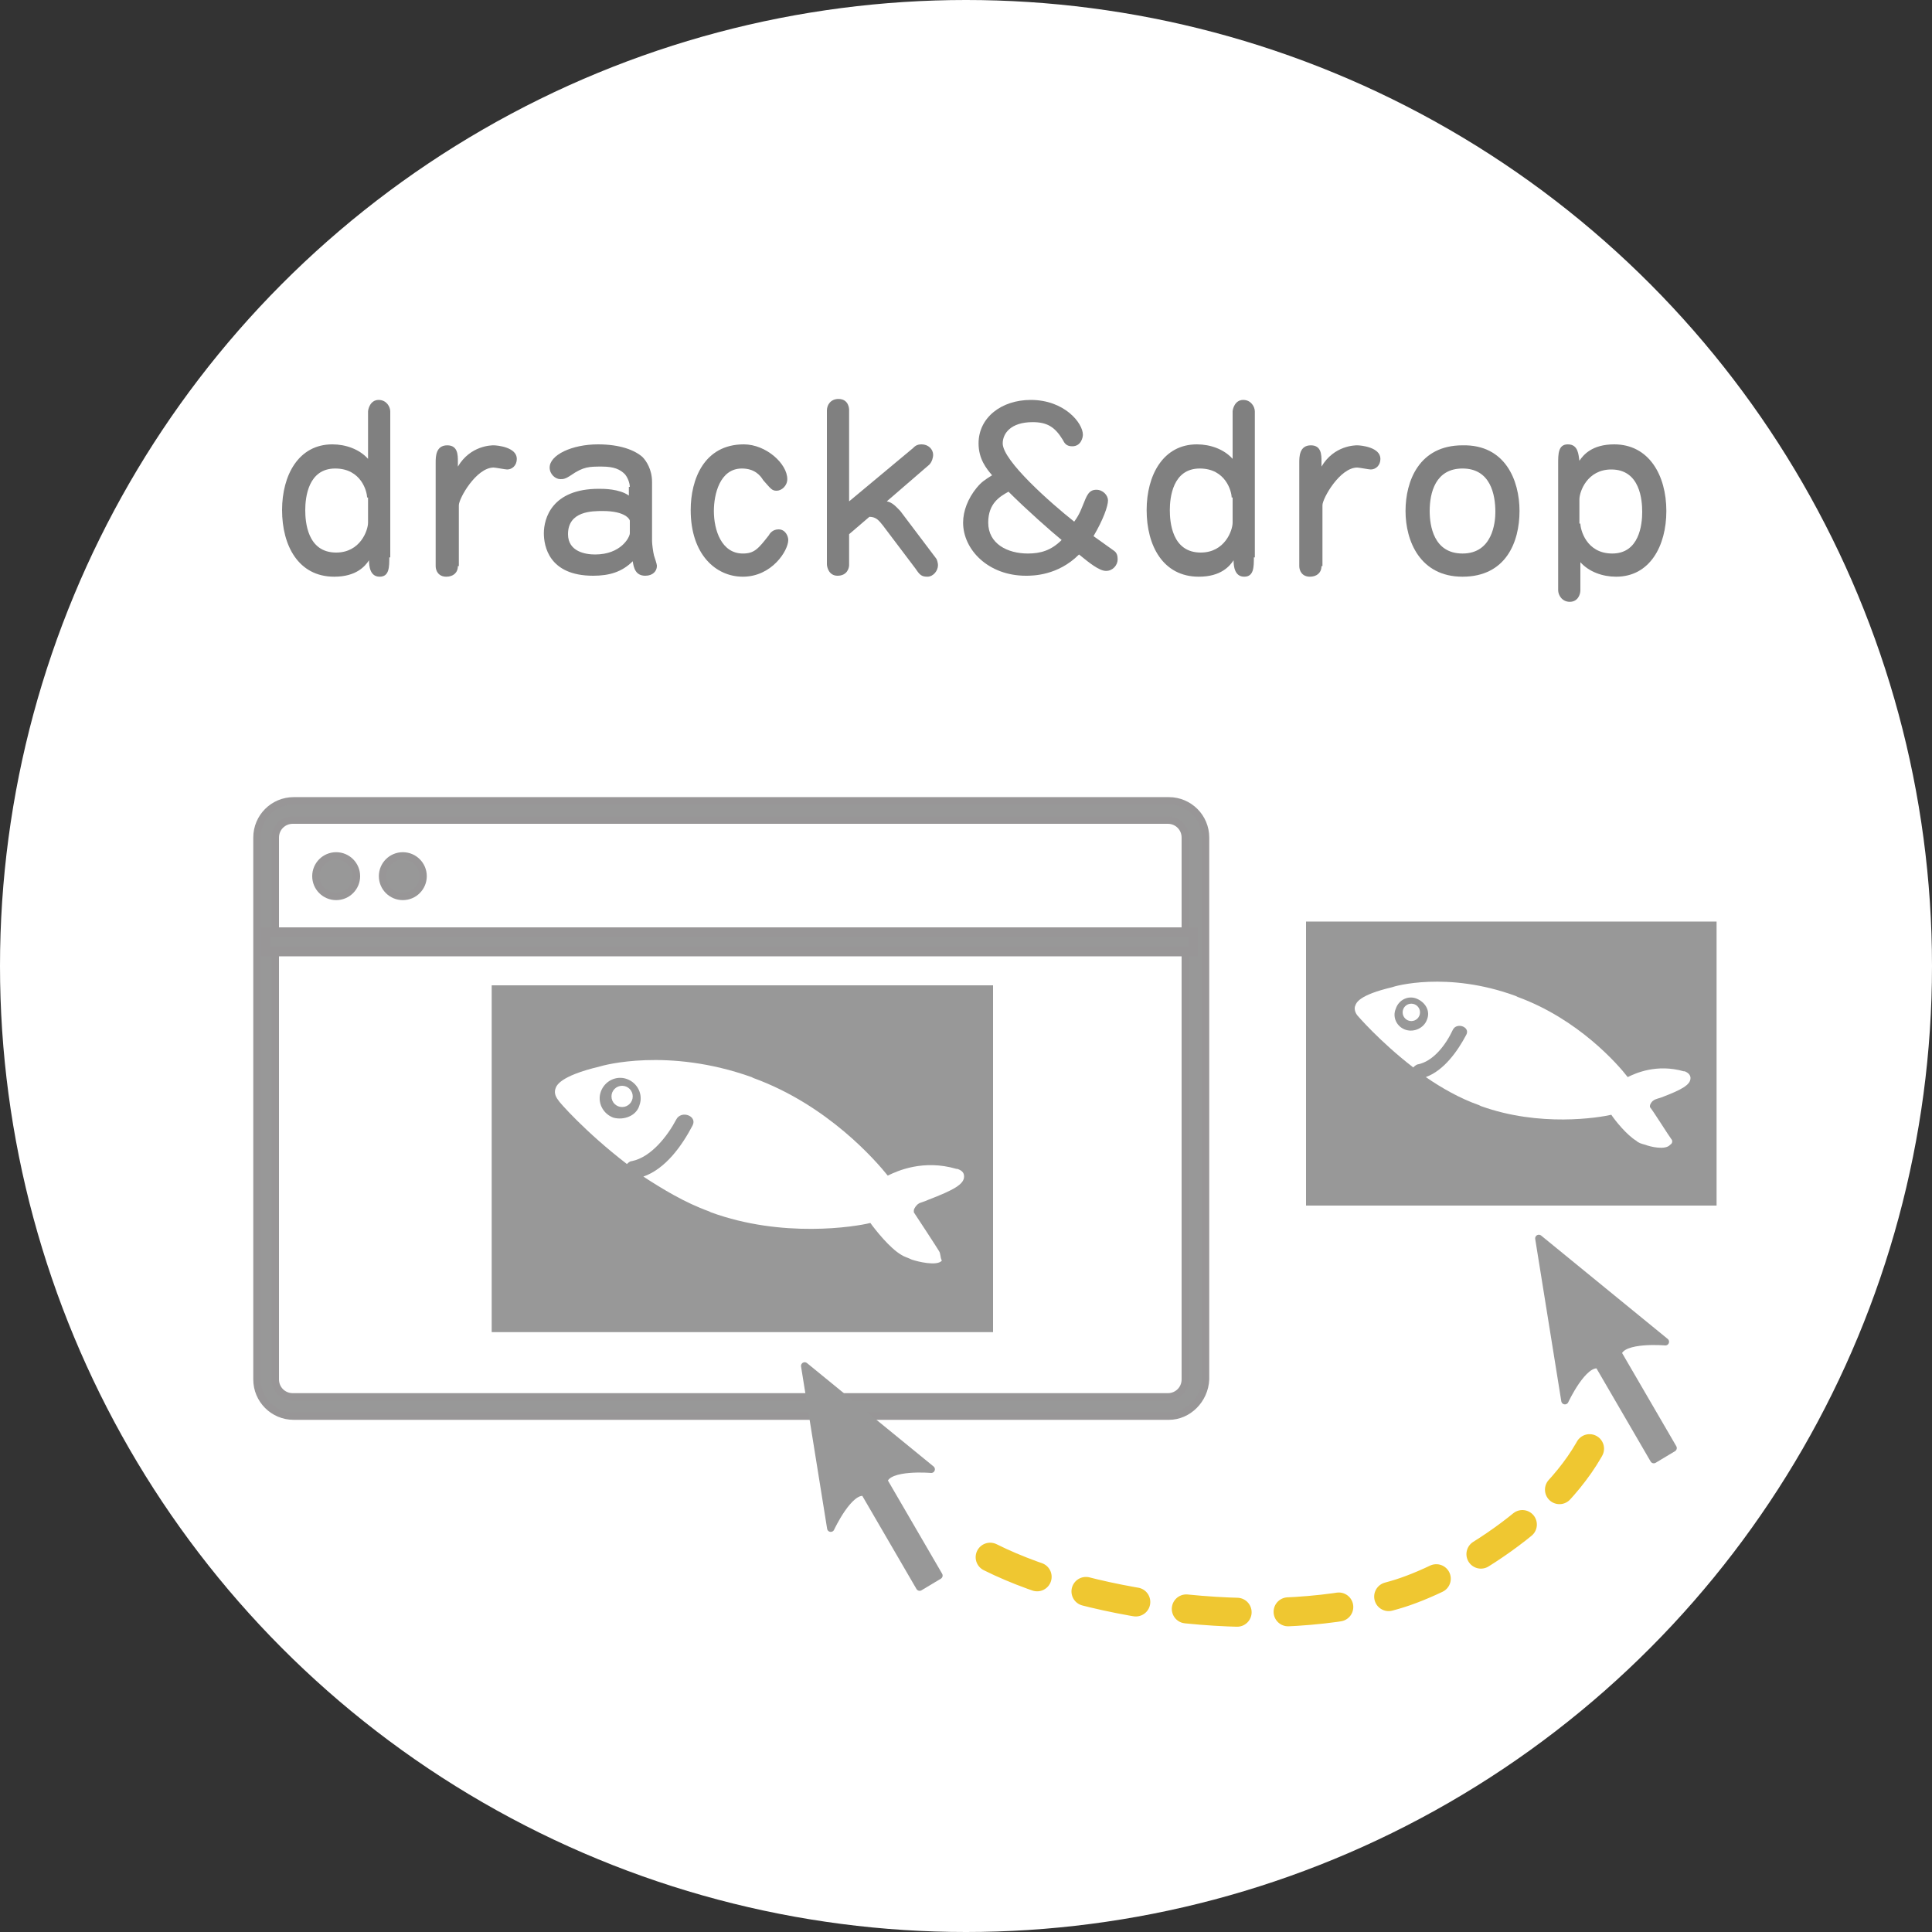 <?xml version="1.0" encoding="utf-8"?>
<!-- Generator: Adobe Illustrator 18.1.0, SVG Export Plug-In . SVG Version: 6.00 Build 0)  -->
<svg version="1.1" xmlns="http://www.w3.org/2000/svg" xmlns:xlink="http://www.w3.org/1999/xlink" x="0px" y="0px"
	 viewBox="-495 320.9 200 200" enable-background="new -495 320.9 200 200" xml:space="preserve">
<rect x="-495" y="320.9" width="200" height="200" fill="#333333" stroke="none"/>
<g id="レイヤー_1">
	<g id="レイヤー_2">
	</g>
	<g id="レイヤー_1_1_">
		<g>
			<circle fill="#FFFFFF" cx="-395" cy="420.9" r="100"/>
		</g>
	</g>
</g>
<g id="レイヤー_2_1_" display="none">
	<g display="inline">
		<g>
			<g>
				<path fill="#808080" d="M-414,336.1c0-0.6,0.3-1.2,1.1-1.2c0.8,0,1.2,0.7,1.2,1.2v15.8c0,0.3-0.3,1.2-1.1,1.2
					c-1,0-1.2-1-1.2-1.2V336.1z"/>
				<path fill="#808080" d="M-403.6,336.5c0,0.9-0.8,1.6-1.6,1.6c-0.9,0-1.6-0.8-1.6-1.6c0-0.9,0.7-1.6,1.6-1.6
					S-403.6,335.6-403.6,336.5z M-404.1,351.9c0,0.6-0.4,1.2-1.2,1.2c-0.7,0-1.1-0.7-1.1-1.2v-11.2c0-0.3,0.3-1.2,1.2-1.2
					c0.7,0,1.1,0.7,1.1,1.2V351.9z"/>
				<path fill="#808080" d="M-388.5,351.9c0,0.6-0.5,1.2-1.2,1.2c-0.8,0-1.1-0.8-1.1-1.2v-7.3c0-1-0.5-2.7-2.6-2.7
					c-2.1,0-3.4,2-3.4,2.9v7.2c0,0.2-0.2,1.2-1.2,1.2c-0.9,0-1.1-1-1.1-1.2v-9.2c0-0.4-0.2-1.9-0.2-2.2c0-0.5,0.3-1.1,1.1-1.1
					c1,0,1.3,0.9,1.5,1.7c1.4-1.7,3.2-1.7,3.8-1.7c3.2,0,4.4,2.2,4.4,4.2V351.9z"/>
				<path fill="#808080" d="M-375.1,339.8c0.2-0.2,0.4-0.4,0.9-0.4c0.7,0,1.2,0.5,1.2,1.1c0,0.2-0.1,0.7-0.4,1l-4.4,3.8
					c0.6,0.1,1,0.6,1.4,1l3.7,4.9c0.1,0.1,0.2,0.5,0.2,0.7c0,0.6-0.5,1.2-1.1,1.2c-0.6,0-0.8-0.2-1.2-0.8l-3.4-4.5
					c-0.4-0.5-0.7-0.9-1.4-0.9l-2.1,1.8v3.2c0,0.3-0.2,1.1-1.2,1.1c-0.9,0-1.1-0.9-1.1-1.2v-15.9c0-0.6,0.4-1.2,1.2-1.2
					c1.1,0,1.1,1.1,1.1,1.1v9.5L-375.1,339.8z"/>
			</g>
		</g>
	</g>
	<g display="inline">
		<g>
			<g>
				<path fill="#808080" d="M-462.9,476.3l-1,3c0,0.1-0.3,0.8-0.9,0.8c-1,0-1.1-0.9-1.1-1c0-0.2,0-0.3,0.1-0.4l4.2-11.4
					c0.4-1,1-1.2,1.7-1.2c0.3,0,1.1,0,1.5,1.2l4.2,11.4c0,0.1,0.1,0.3,0.1,0.5c0,0.6-0.4,1-1.1,1c-0.5,0-0.8-0.3-1-0.7l-1-3H-462.9z
					 M-457.9,474.4l-2.1-6.3l-2.2,6.3H-457.9z"/>
				<path fill="#808080" d="M-443,473c0,3.4-0.9,7-4.6,7c-3.6,0-4.6-3.3-4.6-7c0-3.4,0.9-7,4.6-7C-443.9,466-443,469.4-443,473z
					 M-450.3,473c0,3.3,0.7,5.1,2.7,5.1c1.9,0,2.7-1.9,2.7-5.1c0-3.2-0.7-5.1-2.7-5.1C-449.5,467.9-450.3,469.8-450.3,473z"/>
				<path fill="#808080" d="M-431,473c0,3.4-0.9,7-4.6,7c-3.6,0-4.6-3.3-4.6-7c0-3.4,0.9-7,4.6-7C-431.9,466-431,469.4-431,473z
					 M-438.2,473c0,3.3,0.7,5.1,2.7,5.1c1.9,0,2.7-1.9,2.7-5.1c0-3.2-0.7-5.1-2.7-5.1C-437.5,467.9-438.2,469.8-438.2,473z"/>
				<path fill="#808080" d="M-424.9,468.5l-1.6,1.9c-0.2,0.2-0.5,0.4-0.7,0.4c-0.3,0-0.9-0.3-0.9-0.9c0-0.2,0.1-0.4,0.2-0.6l2.2-2.5
					c0.3-0.3,0.9-0.7,1.4-0.7c0.7,0,1.3,0.5,1.3,1.4V479c0,0.5-0.4,1-1,1c-0.5,0-1-0.4-1-1V468.5z"/>
			</g>
		</g>
	</g>
	<g display="inline">
		<g>
			<g>
				<path fill="#808080" d="M-414.6,491.7c-1.2,0-1.6-0.8-1.6-1.8v-9.8c0-1.1,0.6-1.8,1.6-1.8h4.7c2.4,0,3.8,1.7,3.8,3.5
					c0,0.3,0,1.9-1.5,2.8c0.5,0.2,1,0.5,1.5,1.2c0.4,0.6,0.5,1.3,0.5,2c0,2.4-1.9,3.9-3.9,3.9H-414.6z M-409.9,483.8
					c0.9,0,1.8-0.7,1.8-1.8c0-1.4-1.4-1.7-1.9-1.7h-3.7c-0.4,0-0.5,0.3-0.5,0.6v3H-409.9z M-414.3,489.2c0,0.3,0.2,0.5,0.5,0.5h3.7
					c1.3,0,2.4-0.7,2.4-2c0-1.6-1.4-2.1-2-2.1h-4.5V489.2z"/>
				<path fill="#808080" d="M-393.7,485c0,3.4-0.9,7-4.6,7c-3.6,0-4.6-3.3-4.6-7c0-3.4,0.9-7,4.6-7
					C-394.7,478-393.7,481.4-393.7,485z M-401,485c0,3.3,0.7,5.1,2.7,5.1c1.9,0,2.7-1.9,2.7-5.1c0-3.2-0.7-5.1-2.7-5.1
					C-400.3,479.9-401,481.8-401,485z"/>
				<path fill="#808080" d="M-381.7,485c0,3.4-0.9,7-4.6,7c-3.6,0-4.6-3.3-4.6-7c0-3.4,0.9-7,4.6-7
					C-382.6,478-381.7,481.4-381.7,485z M-388.9,485c0,3.3,0.7,5.1,2.7,5.1c1.9,0,2.7-1.9,2.7-5.1c0-3.2-0.7-5.1-2.7-5.1
					C-388.2,479.9-388.9,481.8-388.9,485z"/>
				<path fill="#808080" d="M-375.6,480.5l-1.6,1.9c-0.2,0.2-0.5,0.4-0.7,0.4c-0.3,0-0.9-0.3-0.9-0.9c0-0.2,0.1-0.4,0.2-0.6l2.2-2.5
					c0.3-0.3,0.9-0.7,1.4-0.7c0.7,0,1.3,0.5,1.3,1.4V491c0,0.5-0.4,1-1,1c-0.5,0-1-0.4-1-1V480.5z"/>
			</g>
		</g>
	</g>
	<g display="inline">
		<g>
			<g>
				<path fill="#808080" d="M-356.6,469.2c0,0.7-0.5,1-1,1c-0.5,0-0.7-0.3-1-0.8c-0.8-1.3-2.2-1.6-3.2-1.6c-3.2,0-3.7,3.1-3.7,4.9
					c0,1.8,0.5,5,3.9,5c2,0,2.5-0.8,3.3-2.2c0.2-0.4,0.5-0.6,0.8-0.6c0.6,0,1,0.5,1,1c0,0.5-0.5,1.5-1.1,2.1c-1.1,1.4-2.7,1.7-4,1.7
					c-4.2,0-6-3.3-6-7c0-3.6,1.8-7.1,6.2-7.1C-359.1,465.7-356.6,467.6-356.6,469.2z"/>
				<path fill="#808080" d="M-344.7,472.7c0,3.4-0.9,7-4.6,7c-3.6,0-4.6-3.3-4.6-7c0-3.4,0.9-7,4.6-7
					C-345.7,465.7-344.7,469.1-344.7,472.7z M-352,472.7c0,3.3,0.7,5.1,2.7,5.1c1.9,0,2.7-1.9,2.7-5.1c0-3.2-0.7-5.1-2.7-5.1
					C-351.3,467.5-352,469.5-352,472.7z"/>
				<path fill="#808080" d="M-332.7,472.7c0,3.4-0.9,7-4.6,7c-3.6,0-4.6-3.3-4.6-7c0-3.4,0.9-7,4.6-7
					C-333.6,465.7-332.7,469.1-332.7,472.7z M-339.9,472.7c0,3.3,0.7,5.1,2.7,5.1c1.9,0,2.7-1.9,2.7-5.1c0-3.2-0.7-5.1-2.7-5.1
					C-339.2,467.5-339.9,469.5-339.9,472.7z"/>
				<path fill="#808080" d="M-322.1,477.5c0.4,0,1,0.2,1,1c0,0.6-0.5,0.9-1,0.9h-6.3c-1.5,0-1.7-0.7-1.7-1.4c0-2.4,2-3.9,4.1-5.5
					c2.2-1.6,2.8-2.1,2.8-3.2c0-1.7-1.5-1.8-2.2-1.8c-1.5,0-2.2,0.7-2.4,1.7c-0.1,0.7-0.2,1.4-1,1.4c-0.4,0-1.1-0.3-1.1-1.2
					c0-1.8,1.8-3.8,4.6-3.8c2.8,0,4.1,1.8,4.1,3.7c0,0.7-0.2,1.3-0.5,1.8c-0.4,0.7-0.7,0.9-3.5,3c-1,0.7-2.8,2.1-2.8,3
					c0,0.3,0.2,0.3,0.5,0.3H-322.1z"/>
			</g>
		</g>
	</g>
	<g display="inline">
		<circle fill="#989898" cx="-343.9" cy="446.2" r="15.3"/>
		<g>
			<path fill="#FFFFFF" d="M-348.8,454.5v-6.2l-4.8-9h3.9l1.6,3.7c0.5,1.1,0.8,1.9,1.2,2.9h0c0.3-0.9,0.7-1.8,1.2-2.9l1.5-3.7h3.9
				l-5,8.9v6.3H-348.8z"/>
			<path fill="#FFFFFF" d="M-339.2,452.7c0-1.2,0.8-2.1,2-2.1s2,0.9,2,2.1c0,1.2-0.8,2.1-2,2.1S-339.2,453.9-339.2,452.7z
				 M-338.5,449.5l-0.5-10.2h3.6l-0.5,10.2H-338.5z"/>
		</g>
	</g>
	<g display="inline">
		<circle fill="#989898" cx="-393.1" cy="457.8" r="15.3"/>
		<g>
			<path fill="#FFFFFF" d="M-398.9,451.1c1.1-0.2,2.8-0.3,4.6-0.3c2.3,0,3.8,0.3,4.9,1.2c0.9,0.7,1.4,1.8,1.4,3.2
				c0,1.9-1.4,3.3-2.7,3.7v0.1c1.1,0.4,1.6,1.4,2,2.8c0.5,1.7,0.9,3.7,1.2,4.3h-3.5c-0.2-0.4-0.6-1.7-1.1-3.5
				c-0.4-1.9-1.1-2.4-2.5-2.4h-1v6h-3.4V451.1z M-395.5,457.7h1.4c1.7,0,2.7-0.9,2.7-2.2c0-1.4-0.9-2.1-2.5-2.1
				c-0.8,0-1.3,0.1-1.6,0.1V457.7z"/>
		</g>
	</g>
	<g display="inline">
		<circle fill="#989898" cx="-442.2" cy="446" r="15.3"/>
		<g>
			<path fill="#FFFFFF" d="M-440.2,451.6l-0.2-1.1h-0.1c-0.7,0.9-1.8,1.4-3.2,1.4c-2.2,0-3.6-1.6-3.6-3.4c0-2.9,2.6-4.2,6.5-4.2
				v-0.2c0-0.6-0.3-1.4-2-1.4c-1.1,0-2.3,0.4-3,0.8l-0.6-2.2c0.8-0.4,2.3-1,4.3-1c3.7,0,4.8,2.2,4.8,4.8v3.8c0,1.1,0,2.1,0.2,2.7
				H-440.2z M-440.6,446.4c-1.8,0-3.2,0.4-3.2,1.7c0,0.9,0.6,1.3,1.4,1.3c0.9,0,1.6-0.6,1.8-1.3c0-0.2,0.1-0.4,0.1-0.6V446.4z"/>
		</g>
	</g>
	<g display="inline">
		<path fill="#989898" d="M-352.8,391.6c-0.8-0.7-5.8-4.5-7-5.2c-0.1,0-0.1-0.1-0.2-0.2c-0.1-0.4,0.2-1.1,0.4-1.5
			c0.1-0.2,0.8-0.8,1.4-1.3c3.7-3.3,5.3-5,4.8-6.3c-0.2-0.4-0.6-1-1.8-1c0,0-0.2,0-0.3,0c-6.4,0.3-10.3,4-11.7,5.5
			c-3-1.9-15-8.7-29.9-8.7h-0.4c-16.6,0-27,7.4-27.4,7.7c-6.5,4.3-6.5,6.1-6.4,6.8c0,0.6,0.2,1.3,1.2,1.9c0.1,0.1,6.8,4,16.2,6.8
			c0.1-0.3,0.3-0.6,0.7-0.9c3.2-1.9,4.7-6.7,5.1-10.2c0.3-2,3.4-2,3.2,0c-0.5,4.2-2,9.2-5.4,12.1c4.2,1,8.9,1.8,13.7,1.8h0.4
			c14.3,0,26.2-6.6,28.9-8.1c1.3,0.9,5,3.2,7.4,3.8c0.6,0.2,1.3,0.2,2.1,0.2c1.2,0,4.8-0.3,5.3-1.8
			C-352.3,392.5-352.4,391.9-352.8,391.6z M-418.7,388.6c-2.1,0-3.8-1.7-3.8-3.8c0-2.1,1.7-3.8,3.8-3.8c2.1,0,3.8,1.7,3.8,3.8
			C-414.9,386.9-416.6,388.6-418.7,388.6z"/>
		<circle fill="#989898" cx="-418.6" cy="384.5" r="2"/>
	</g>
	<g display="inline">
		<path fill="#5DA48B" d="M-390.5,416.2l1,1.4c0.4,0.5,1,0.8,1.6,0.8c0.4,0,0.8-0.1,1.2-0.4c0.9-0.7,1-1.9,0.3-2.8l-1-1.3
			c-1.5-1.9-3.4-4.4-4.7-5.9c-0.2-0.3-0.6-0.5-0.9-0.6c-0.8-0.3-1.7-0.2-2.3,0.5c-0.9,1-2,2.6-3,4.1c-0.8,1.2-1.7,2.4-2.4,3.3
			c-0.7,0.8-0.5,2.1,0.3,2.8c0.4,0.3,0.8,0.4,1.2,0.4c0.6,0,1.1-0.3,1.5-0.7c0.8-1,1.7-2.3,2.6-3.5c0,0,0.1-0.1,0.1-0.1v16.3
			c-0.5-0.7-1.1-1.4-1.6-2l-1-1.4c-0.7-0.9-1.9-1-2.8-0.3c-0.9,0.7-1,1.9-0.3,2.8l1,1.3c1.5,1.9,3.4,4.4,4.7,5.9
			c0.2,0.3,0.5,0.5,0.8,0.6c0.3,0.1,0.6,0.2,0.9,0.2c0.6,0,1.1-0.2,1.5-0.7c0.9-1,2-2.6,3-4.1c0.8-1.2,1.7-2.4,2.4-3.3
			c0.7-0.8,0.5-2.1-0.3-2.8c-0.8-0.7-2.1-0.5-2.8,0.3c-0.5,0.6-1,1.4-1.6,2.1v-13.4C-390.8,415.8-390.7,416-390.5,416.2z"/>
		<path fill="#5DA48B" d="M-425.2,401.8c-0.1-0.4-0.2-0.7-0.4-1c-0.5-0.7-1.3-1.1-2.2-0.8c-1.3,0.4-3.1,1.1-4.8,1.8
			c-1.4,0.6-2.8,1.1-3.8,1.5c-1,0.3-1.6,1.5-1.2,2.5c0.3,0.8,1,1.3,1.9,1.3c0.2,0,0.4,0,0.6-0.1c0.8-0.3,1.8-0.7,2.9-1.1l-7.5,11.8
			c0-0.4-0.1-0.8-0.1-1.2l-0.2-1.7c-0.1-1.1-1.1-1.9-2.1-1.8c-1.1,0.1-1.9,1.1-1.8,2.1l0.2,1.7c0.2,2.4,0.5,5.5,0.8,7.5
			c0.1,0.4,0.2,0.7,0.4,1c0.4,0.5,1,0.9,1.6,0.9c0.2,0,0.4,0,0.6-0.1c1.3-0.4,3.1-1.1,4.8-1.8c1.4-0.6,2.8-1.1,3.8-1.5
			c1-0.3,1.6-1.5,1.2-2.5c-0.3-1-1.5-1.6-2.5-1.2c-1.1,0.4-2.5,1-3.9,1.5l8.5-13.3c0.1,0.8,0.1,1.6,0.2,2.3l0.2,1.7
			c0.1,1,0.9,1.8,2,1.8c0.1,0,0.1,0,0.2,0c1.1-0.1,1.9-1.1,1.8-2.1l-0.2-1.7C-424.6,406.9-424.9,403.8-425.2,401.8z"/>
		<path fill="#5DA48B" d="M-345.5,418.4c-0.1-1.5-0.1-3-0.1-4.1c0-1.1-0.8-2-2-2c-1.1,0-2,0.8-2,2c0,0.9,0,1.9,0,3l-8.4-11
			c0.4,0.1,0.8,0.2,1.1,0.3l1.7,0.4c0.2,0,0.3,0.1,0.5,0.1c0.9,0,1.7-0.6,1.9-1.5c0.3-1-0.3-2.1-1.4-2.4l-1.6-0.4
			c-2.4-0.6-5.3-1.4-7.3-1.9c-0.3-0.1-0.5-0.1-0.7,0c-1,0.1-1.8,0.8-1.9,1.9c-0.1,1.4,0,3.3,0.1,5.1c0.1,1.5,0.1,3,0.1,4.1
			c0,1.1,0.8,2,2,2c0,0,0,0,0,0c1.1,0,2-0.9,2-1.9c0-1.2,0-2.6-0.1-4.1l9.4,12.4c-0.7-0.2-1.4-0.4-2.1-0.6l-1.7-0.4
			c-1.1-0.3-2.2,0.4-2.4,1.4c-0.3,1.1,0.4,2.2,1.4,2.4l1.7,0.4c2.4,0.6,5.3,1.4,7.3,1.9c0.1,0,0.3,0,0.4,0c0.2,0,0.5,0,0.7-0.1
			c0.8-0.2,1.5-0.9,1.5-1.8C-345.3,422.2-345.4,420.3-345.5,418.4z"/>
	</g>
</g>
<g id="レイヤー_3" display="none">
	<g display="inline">
		<g>
			<g>
				<path fill="#808080" d="M-463.2,377.5c0-0.7,0.5-1.1,1.1-1.1c0.6,0,0.7,0.2,1.3,0.9c0.8,1,2.1,1.5,3.2,1.5
					c1.7,0,2.3-1.1,2.3-1.9c0-1.2-1.1-1.5-2.6-1.8c-3.9-0.8-4.7-2.2-4.7-3.8c0-2.2,1.9-3.9,4.6-3.9c2.4,0,4.8,1.3,4.8,2.6
					c0,0.5-0.4,1.1-1.1,1.1c-0.4,0-0.5-0.1-1.4-0.7c-0.6-0.5-1.4-0.8-2.2-0.7c-1.3,0-2.2,0.6-2.2,1.6c0,1,0.5,1.1,3.7,1.9
					c1.6,0.4,3.6,1.1,3.6,3.7c0,2.4-2.2,4.2-4.9,4.2C-461.2,381-463.2,378.6-463.2,377.5z"/>
				<path fill="#808080" d="M-437.8,374c0,3.2-1.4,6.8-5.8,6.9c-4.4,0-5.9-3.6-6-6.7c0-3.1,1.3-6.8,5.8-6.9
					C-439.3,367.1-437.8,370.8-437.8,374z M-447.1,374.1c0,1.5,0.5,4.4,3.5,4.4c3.1,0,3.4-3.2,3.4-4.3c0-1.8-0.6-4.5-3.5-4.5
					C-446.5,369.6-447.1,372.2-447.1,374.1z"/>
				<path fill="#808080" d="M-422.6,373.8c0,3.2-1.4,6.8-5.8,6.9c-4.4,0-5.9-3.6-6-6.7s1.3-6.8,5.8-6.9
					C-424.1,367-422.7,370.7-422.6,373.8z M-431.9,373.9c0,1.5,0.5,4.4,3.5,4.4c3.1,0,3.4-3.2,3.4-4.3c0-1.8-0.6-4.5-3.5-4.5
					C-431.4,369.5-431.9,372.1-431.9,373.9z"/>
				<path fill="#808080" d="M-408,379.2c0,0.6-0.5,1.2-1.2,1.2c-0.8,0-1.1-0.7-1.1-1.2l-0.1-7.3c0-1-0.5-2.7-2.6-2.7
					c-2.1,0-3.4,2-3.4,3l0.1,7.2c0,0.2-0.1,1.2-1.2,1.2c-0.9,0-1.1-1-1.1-1.2l-0.1-9.2c0-0.4-0.2-1.9-0.2-2.2c0-0.5,0.3-1.1,1-1.1
					c1,0,1.3,0.8,1.5,1.7c1.4-1.7,3.2-1.7,3.8-1.7c3.2,0,4.5,2.1,4.5,4.1L-408,379.2z"/>
				<path fill="#808080" d="M-383.5,373.4c0,3.2-1.4,6.8-5.8,6.9c-4.4,0-5.9-3.6-5.9-6.7s1.3-6.8,5.8-6.9
					C-385,366.6-383.6,370.2-383.5,373.4z M-392.8,373.5c0,1.5,0.5,4.4,3.5,4.4c3.1,0,3.4-3.2,3.4-4.3c0-1.8-0.6-4.5-3.5-4.5
					C-392.3,369-392.8,371.6-392.8,373.5z"/>
				<path fill="#808080" d="M-377,379c0,0.7-0.5,1.1-1.2,1.1c-0.8,0-1.2-0.6-1.2-1.1l-0.1-10.7c0-0.6,0-1.8,1.2-1.8
					c1.1,0,1.2,1,1.2,1.7l0,0.5c1.3-2.2,3.5-2.2,3.6-2.2c0.4,0,2.4,0.2,2.4,1.4c0,0.7-0.5,1.1-1,1.1c-0.2,0-1.2-0.2-1.4-0.2
					c-1.8,0-3.6,3.2-3.6,3.9L-377,379z"/>
				<path fill="#808080" d="M-357.1,377.9c0,1,0,2-1,2c-1,0-1.1-1.1-1.2-1.7c-0.4,0.6-1.3,1.7-3.5,1.8c-3.7,0-5.5-3.2-5.5-6.8
					c0-3.6,1.7-6.8,5.1-6.8c1.4,0,2.8,0.4,3.7,1.5l-0.1-4.9c0-0.2,0.2-1.2,1.1-1.2c0.8,0,1.2,0.7,1.2,1.2L-357.1,377.9z
					 M-359.5,371.8c0-0.6-0.7-3-3.3-3c-2.8,0-3.1,3.1-3.1,4.3c0,1.2,0.3,4.4,3.2,4.4c2.5,0,3.2-2.3,3.2-3.2L-359.5,371.8z"/>
				<path fill="#808080" d="M-350.7,373.8c0.1,1,0.3,3.8,3.1,3.8c1.3,0,1.8-0.7,2.5-1.7c0.2-0.2,0.4-0.6,1-0.6c0.7,0,1,0.6,1,1.2
					c0,0.9-1.4,3.4-4.5,3.4c-1.9,0-5.4-0.8-5.5-6.7c0-2.8,0.5-4.2,1.5-5.3c0.5-0.6,1.6-1.6,3.6-1.6c3.4,0,5,2.9,5,5.5
					c0,1.3-0.4,2-1.6,2.1L-350.7,373.8z M-345.9,371.5c0.4,0,0.5-0.1,0.5-0.4c0-0.9-0.6-2.8-2.6-2.8c-2.3,0-2.7,2.5-2.8,3.2
					L-345.9,371.5z"/>
				<path fill="#808080" d="M-336.4,378.6c0,0.7-0.5,1.1-1.2,1.1c-0.8,0-1.2-0.6-1.2-1.1l-0.1-10.7c0-0.6,0-1.8,1.2-1.8
					c1.1,0,1.2,1,1.2,1.7l0,0.5c1.3-2.2,3.5-2.2,3.6-2.2c0.4,0,2.4,0.2,2.4,1.4c0,0.7-0.5,1.1-1,1.1c-0.2,0-1.2-0.2-1.4-0.2
					c-1.8,0-3.6,3.2-3.6,3.9L-336.4,378.6z"/>
				<path fill="#808080" d="M-323.5,377.8c0,1-0.8,1.8-1.8,1.8c-1,0-1.8-0.8-1.8-1.7c0-1,0.8-1.8,1.7-1.8
					C-324.3,376-323.5,376.7-323.5,377.8z M-327,363.1c-0.1-0.8,0.6-1.7,1.6-1.7c0.9,0,1.7,0.9,1.6,1.7l-0.7,11
					c0,0.4-0.3,0.9-0.8,0.9c-0.5,0-0.8-0.5-0.8-0.9L-327,363.1z"/>
			</g>
		</g>
	</g>
	<g display="inline">
		<g>
			
				<path fill="none" stroke="#989898" stroke-width="2.7" stroke-linecap="round" stroke-linejoin="round" stroke-miterlimit="10" d="
				M-348.3,473.2c5.6-4.3,10-10.1,12.8-16.6"/>
			
				<path fill="none" stroke="#989898" stroke-width="3.033" stroke-linecap="round" stroke-linejoin="round" stroke-miterlimit="10" d="
				M-340.3,477.1c8.2-6.4,14.2-15.5,16.8-25.9"/>
			<g>
				
					<path fill="none" stroke="#989898" stroke-width="2.7" stroke-linecap="round" stroke-linejoin="round" stroke-miterlimit="10" d="
					M-335.6,423.3c-2.5-5.8-6.3-11-11.1-15.1"/>
				
					<path fill="none" stroke="#989898" stroke-width="3.033" stroke-linecap="round" stroke-linejoin="round" stroke-miterlimit="10" d="
					M-324.4,425.2c-2.7-8.3-7.6-15.5-14-21.1"/>
				
					<path fill="none" stroke="#989898" stroke-width="3.2" stroke-linecap="round" stroke-linejoin="round" stroke-miterlimit="10" d="
					M-329.3,479c11.8-9.2,19.3-23.7,19.2-39.8c-0.2-14.9-6.8-28.1-17.2-37.1"/>
			</g>
		</g>
		<g>
			
				<path fill="none" stroke="#989898" stroke-width="2.7" stroke-linecap="round" stroke-linejoin="round" stroke-miterlimit="10" d="
				M-438.8,473.2c-5.7-4.2-10.2-9.8-13.2-16.4"/>
			
				<path fill="none" stroke="#989898" stroke-width="3.033" stroke-linecap="round" stroke-linejoin="round" stroke-miterlimit="10" d="
				M-446.7,477.2c-8.3-6.2-14.6-15.2-17.3-25.5"/>
			<g>
				
					<path fill="none" stroke="#989898" stroke-width="2.7" stroke-linecap="round" stroke-linejoin="round" stroke-miterlimit="10" d="
					M-452.6,423.6c2.4-5.9,6.1-11.1,10.7-15.3"/>
				
					<path fill="none" stroke="#989898" stroke-width="3.033" stroke-linecap="round" stroke-linejoin="round" stroke-miterlimit="10" d="
					M-463.7,425.7c2.5-8.3,7.2-15.7,13.5-21.4"/>
				
					<path fill="none" stroke="#989898" stroke-width="3.2" stroke-linecap="round" stroke-linejoin="round" stroke-miterlimit="10" d="
					M-457.7,479.4c-12-9-19.8-23.2-20-39.4c-0.2-14.9,6.2-28.3,16.4-37.5"/>
			</g>
		</g>
		<g>
			<path fill="none" stroke="#989898" stroke-width="4" stroke-miterlimit="10" d="M-362.6,465.6l-62.4,0.7c-2.2,0-4.1-1.8-4.1-4
				l-0.4-38.9c0-2.2,1.8-4.1,4-4.1l62.4-0.7c2.2,0,4.1,1.8,4.1,4l0.4,38.9C-358.6,463.7-360.4,465.5-362.6,465.6z"/>
			
				<polyline fill="none" stroke="#989898" stroke-width="4" stroke-linecap="round" stroke-linejoin="round" stroke-miterlimit="10" points="
				-427.4,420.7 -393.7,445.2 -361.2,420 			"/>
		</g>
		<path fill="none" stroke="#989898" stroke-width="4" stroke-linecap="round" stroke-linejoin="round" stroke-miterlimit="10" d="
			M-358.1,431.9c2.3-3.4,6.2-5.5,10.2-6.7c9.2-2.8,19.5-1.6,27.8,3.3c1.4,0.8,2.8,1.8,3.7,3.1c1.5,2.1,1.7,5.2,0.1,7.2
			c-1.6,2-5.1,2.4-6.8,0.4c3.1,1.9,3.3,7,0.6,9.4s-7.2,2.2-10-0.1c0.4,2,0.8,4.3-0.5,6c-0.9,1.1-2.3,1.6-3.7,1.9
			c-7.3,1.5-15.3-0.9-20.7-6.1"/>
		<path fill="none" stroke="#989898" stroke-width="4" stroke-linecap="round" stroke-linejoin="round" stroke-miterlimit="10" d="
			M-430.2,432.6c-2.4-3.4-6.3-5.3-10.3-6.5c-9.2-2.6-19.6-1.2-27.7,3.9c-1.4,0.9-2.7,1.9-3.7,3.2c-1.5,2.1-1.6,5.2,0,7.2
			s5.1,2.3,6.8,0.3c-3.1,2-3.1,7-0.4,9.4c2.7,2.4,7.3,2.1,10-0.4c-0.4,2-0.7,4.4,0.6,5.9c0.9,1.1,2.4,1.5,3.8,1.8
			c7.4,1.3,15.3-1.2,20.5-6.6"/>
		<g>
			<g>
				<path fill="#5DA48B" stroke="#5DA48B" stroke-width="1.334" stroke-miterlimit="10" d="M-394.5,448.7c0,0.3,0.2,0.5,0.4,0.7
					c0.2,0.2,0.5,0.4,0.8,0.4c0.7,0,1.1-0.4,1.2-1.1l2.2-18c0-0.3,0.1-0.8,0-1.4c0-0.9-0.3-1.7-1-2.5c-0.6-0.7-1.5-1.1-2.7-1.1
					c-1.2,0-2.1,0.4-2.7,1.2c-0.6,0.7-0.9,1.6-0.9,2.4c0,0.5,0,1,0.1,1.4L-394.5,448.7z"/>
				<path fill="#5DA48B" stroke="#5DA48B" stroke-width="1.334" stroke-miterlimit="10" d="M-390.7,453.4c-0.7-0.7-1.6-1-2.6-1
					c-1,0-1.9,0.4-2.6,1.1c-0.7,0.7-1,1.6-1,2.6c0,1,0.4,1.8,1.1,2.5c0.7,0.7,1.6,1.1,2.6,1.1c1,0,1.9-0.4,2.6-1.1
					c0.7-0.7,1-1.6,1-2.6C-389.6,455-390,454.1-390.7,453.4z"/>
			</g>
		</g>
	</g>
</g>
<g id="レイヤー_4" display="none">
	<g display="inline">
		<g>
			<g>
				<path fill="#808080" d="M-440.4,354.5c0,0.8-0.6,1.3-1.3,1.3c-0.6,0-0.9-0.4-1.5-1c-0.7-0.7-2.2-1.3-3.7-1.3
					c-0.4,0-2.9,0.1-2.9,2.3c0,1.6,1.1,2.1,4.2,2.9c3.3,0.9,5.4,2.3,5.4,5.2c0,3.4-3.2,5.3-6.2,5.3c-3.9,0-6.9-3-6.9-4.7
					c0-0.8,0.6-1.3,1.3-1.3c0.8,0,1.1,0.5,1.5,1.2c0.9,1.6,2.4,2.4,4.1,2.4c1.7,0,3.6-1.1,3.6-2.7c0-1.7-1.7-2.4-3.7-2.9
					c-3-0.8-5.9-1.6-5.9-5.3c0-3.6,3.3-4.8,5.7-4.8C-443.6,350.9-440.4,353-440.4,354.5z"/>
				<path fill="#808080" d="M-434.3,363.1c0.1,1,0.2,3.8,3,3.8c1.3,0,1.9-0.7,2.6-1.7c0.2-0.2,0.4-0.6,1-0.6c0.7,0,1,0.6,1,1.2
					c0,1-1.4,3.4-4.5,3.4c-1.9,0-5.4-0.9-5.4-6.7c0-2.8,0.6-4.2,1.6-5.3c0.6-0.6,1.6-1.6,3.6-1.6c3.4,0,4.9,3,4.9,5.6
					c0,1.3-0.4,2-1.6,2H-434.3z M-429.5,360.9c0.4,0,0.5-0.1,0.5-0.4c0-0.9-0.6-2.8-2.5-2.8c-2.3,0-2.7,2.5-2.8,3.2H-429.5z"/>
				<path fill="#808080" d="M-422.5,357.5c0-1,0-2,1-2c1.1,0,1.1,1.1,1.2,1.7c0.4-0.6,1.3-1.7,3.6-1.7c3.6,0,5.4,3.2,5.4,6.9
					c0,3.6-1.7,6.8-5.2,6.8c-1.4,0-2.8-0.5-3.7-1.5v2.9c0,0.5-0.3,1.2-1.1,1.2c-0.8,0-1.2-0.7-1.2-1.2V357.5z M-420.1,363.6
					c0,0.6,0.6,3.1,3.3,3.1c2.9,0,3.1-3,3.1-4.3c0-1.2-0.2-4.4-3.2-4.4c-2.5,0-3.3,2.3-3.3,3.1V363.6z"/>
				<path fill="#808080" d="M-399.1,359.8c0-0.2-0.1-0.8-0.5-1.3c-0.5-0.5-1.1-0.8-2.4-0.8c-1.3,0-1.9,0-3.2,0.9
					c-0.6,0.4-0.8,0.4-1.1,0.4c-0.5,0-1.1-0.5-1.1-1.2c0-1.3,2.3-2.4,5-2.4c2.3,0,3.8,0.6,4.6,1.3c0.4,0.4,1,1.3,1,2.6v6.1
					c0,0.3,0.1,1.1,0.2,1.5c0.3,0.9,0.3,1,0.3,1.1c0,0.5-0.4,1-1.2,1c-1,0-1.2-0.8-1.3-1.5c-1.1,1.1-2.4,1.5-4.1,1.5
					c-4.6,0-5.1-3.1-5.1-4.4c0-1.5,0.8-4.6,5.7-4.6c0.5,0,2.1,0,3.1,0.7V359.8z M-399.1,363.4c0-0.1-0.4-1-2.8-1
					c-1.1,0-3.6,0-3.6,2.4c0,1.8,1.8,2.1,2.8,2.1c2.7,0,3.6-1.8,3.6-2.2V363.4z"/>
				<path fill="#808080" d="M-389.7,368c0,0.7-0.5,1.1-1.2,1.1c-0.8,0-1.1-0.6-1.1-1.1v-10.7c0-0.6,0-1.8,1.2-1.8
					c1.1,0,1.1,1,1.1,1.7v0.5c1.3-2.2,3.5-2.2,3.7-2.2c0.4,0,2.4,0.2,2.4,1.4c0,0.7-0.5,1.1-1,1.1c-0.2,0-1.2-0.2-1.4-0.2
					c-1.8,0-3.6,3.2-3.6,3.9V368z"/>
				<path fill="#808080" d="M-371.9,359.8c0-0.2-0.1-0.8-0.5-1.3c-0.5-0.5-1.1-0.8-2.4-0.8c-1.3,0-1.9,0-3.2,0.9
					c-0.6,0.4-0.8,0.4-1.1,0.4c-0.5,0-1.1-0.5-1.1-1.2c0-1.3,2.3-2.4,5-2.4c2.3,0,3.8,0.6,4.6,1.3c0.4,0.4,1,1.3,1,2.6v6.1
					c0,0.3,0.1,1.1,0.2,1.5c0.3,0.9,0.3,1,0.3,1.1c0,0.5-0.4,1-1.2,1c-1,0-1.2-0.8-1.3-1.5c-1.1,1.1-2.4,1.5-4.1,1.5
					c-4.6,0-5.1-3.1-5.1-4.4c0-1.5,0.8-4.6,5.7-4.6c0.5,0,2.1,0,3.1,0.7V359.8z M-371.9,363.4c0-0.1-0.4-1-2.8-1
					c-1.1,0-3.6,0-3.6,2.4c0,1.8,1.8,2.1,2.8,2.1c2.7,0,3.6-1.8,3.6-2.2V363.4z"/>
				<path fill="#808080" d="M-365.3,358.1c-0.4,0-1-0.3-1-1.1c0-0.1,0-1.1,1.2-1.1h1.2v-2.5c0-0.2,0.2-1.1,1.2-1.1
					c0.8,0,1.1,0.6,1.1,1.1v2.5h2.8c0.2,0,1,0.2,1,1.1c0,1-1,1.1-1,1.1h-2.8v7.5c0,0.3,0,1,0.7,1c0.5,0,0.6-0.2,1.4-1.2
					c0.3-0.4,0.8-0.4,0.8-0.4c0.6,0,1.1,0.6,1.1,1.2c0,0.7-0.9,3-3.4,3c-2.2,0-2.9-1.4-2.9-3.4v-7.7H-365.3z"/>
				<path fill="#808080" d="M-352.3,363.1c0.1,1,0.2,3.8,3,3.8c1.3,0,1.9-0.7,2.6-1.7c0.2-0.2,0.4-0.6,1-0.6c0.7,0,1,0.6,1,1.2
					c0,1-1.4,3.4-4.5,3.4c-1.9,0-5.4-0.9-5.4-6.7c0-2.8,0.6-4.2,1.6-5.3c0.6-0.6,1.6-1.6,3.6-1.6c3.4,0,4.9,3,4.9,5.6
					c0,1.3-0.4,2-1.6,2H-352.3z M-347.5,360.9c0.4,0,0.5-0.1,0.5-0.4c0-0.9-0.6-2.8-2.5-2.8c-2.3,0-2.7,2.5-2.8,3.2H-347.5z"/>
				<path fill="#808080" d="M-453.7,391.9c0,0.1-0.1,1.2-1.2,1.2c-1,0-1.1-1.1-1.1-1.2v-8c0-1.3-0.7-2-2-2c-2.3,0-2.5,1.9-2.5,2.5
					v7.5c0,0.2-0.1,1.2-1.2,1.2c-1,0-1.1-1.1-1.1-1.2v-8.1c0-1.2-0.7-1.9-1.9-1.9c-2.5,0-2.5,2.4-2.5,2.6v7.4c0,0.3-0.2,1.2-1.2,1.2
					c-1,0-1.1-1-1.1-1.2v-9.4c0-0.5,0-0.8-0.1-1c-0.2-0.7-0.2-0.8-0.2-1c0-0.7,0.5-1,1.1-1c0.5,0,1.3,0.3,1.5,1.4
					c0.4-0.5,1.2-1.4,3.3-1.4c2.1,0,2.8,1,3,1.4c0.4-0.5,1.1-1.4,3.4-1.4c2.8,0,3.9,1.7,3.9,3.3V391.9z"/>
				<path fill="#808080" d="M-440.9,383.8c0-0.2-0.1-0.8-0.5-1.3c-0.5-0.5-1.1-0.8-2.4-0.8c-1.3,0-1.9,0-3.2,0.9
					c-0.6,0.4-0.8,0.4-1.1,0.4c-0.5,0-1.1-0.5-1.1-1.2c0-1.3,2.3-2.4,5-2.4c2.3,0,3.8,0.6,4.6,1.3c0.4,0.4,1,1.3,1,2.6v6.1
					c0,0.3,0.1,1.1,0.2,1.5c0.3,0.9,0.3,1,0.3,1.1c0,0.5-0.4,1-1.2,1c-1,0-1.2-0.8-1.3-1.5c-1.1,1.1-2.4,1.5-4.1,1.5
					c-4.6,0-5.1-3.1-5.1-4.4c0-1.5,0.8-4.6,5.7-4.6c0.5,0,2.1,0,3.1,0.7V383.8z M-440.9,387.4c0-0.1-0.4-1-2.8-1
					c-1.1,0-3.6,0-3.6,2.4c0,1.8,1.8,2.1,2.8,2.1c2.7,0,3.6-1.8,3.6-2.2V387.4z"/>
				<path fill="#808080" d="M-423.3,391.9c0,0.6-0.5,1.2-1.2,1.2c-0.8,0-1.1-0.8-1.1-1.2v-7.3c0-1-0.5-2.7-2.6-2.7
					c-2.1,0-3.4,2-3.4,2.9v7.2c0,0.2-0.2,1.2-1.2,1.2c-0.9,0-1.1-1-1.1-1.2v-9.2c0-0.4-0.2-1.9-0.2-2.2c0-0.5,0.3-1.1,1.1-1.1
					c1,0,1.3,0.9,1.5,1.7c1.4-1.7,3.2-1.7,3.8-1.7c3.2,0,4.4,2.2,4.4,4.2V391.9z"/>
				<path fill="#808080" d="M-410.5,383.8c0-0.2-0.1-0.8-0.5-1.3c-0.5-0.5-1.1-0.8-2.4-0.8c-1.3,0-1.9,0-3.2,0.9
					c-0.6,0.4-0.8,0.4-1.1,0.4c-0.5,0-1.1-0.5-1.1-1.2c0-1.3,2.3-2.4,5-2.4c2.3,0,3.8,0.6,4.6,1.3c0.4,0.4,1,1.3,1,2.6v6.1
					c0,0.3,0.1,1.1,0.2,1.5c0.3,0.9,0.3,1,0.3,1.1c0,0.5-0.4,1-1.2,1c-1,0-1.2-0.8-1.3-1.5c-1.1,1.1-2.4,1.5-4.1,1.5
					c-4.6,0-5.1-3.1-5.1-4.4c0-1.5,0.8-4.6,5.7-4.6c0.5,0,2.1,0,3.1,0.7V383.8z M-410.5,387.4c0-0.1-0.4-1-2.8-1
					c-1.1,0-3.6,0-3.6,2.4c0,1.8,1.8,2.1,2.8,2.1c2.7,0,3.6-1.8,3.6-2.2V387.4z"/>
				<path fill="#808080" d="M-400.2,388.5c1-0.3,1.7-0.5,3-0.5c3.4,0,4.7,2.1,4.7,3.8c0,1.2-0.8,4-5.5,4c-4.7,0-6.3-2.1-6.3-2.9
					c0-0.5,0.3-1.1,1-1.1c0.4,0,0.6,0.2,0.8,0.4c0.4,0.5,1.7,1.5,4.4,1.5c0.5,0,3.1,0,3.1-1.9c0-1.2-1.4-1.9-2.7-1.9
					c-1.1,0-2.3,0.5-2.5,0.6c-0.8,0.3-0.9,0.3-1.3,0.3c-0.2,0-1.5,0-1.5-1.3c0-0.3,0-0.4,0.3-1.1l1-2.3c-0.6-0.3-1.9-1.1-1.9-2.9
					c0-2.4,2.3-3.6,5.1-3.6c1.8,0,2.5,0.3,3.1,0.6l1.1-0.8c0.1-0.1,0.3-0.2,0.6-0.2c0.6,0,1.1,0.5,1.1,0.9c0,0.2-0.1,0.6-0.3,0.8
					l-1,0.7c0.2,0.6,0.4,0.9,0.4,1.5c0,1.8-1.4,3.6-5.2,3.6c-0.6,0-0.8,0-1-0.1L-400.2,388.5z M-398.3,384.7c0.7,0,2.8-0.1,2.8-1.6
					c0-1.5-2-1.6-2.8-1.6c-0.7,0-2.8,0.1-2.8,1.6C-401.1,384.6-398.9,384.7-398.3,384.7z"/>
				<path fill="#808080" d="M-386.8,387.1c0.1,1,0.2,3.8,3,3.8c1.3,0,1.9-0.7,2.6-1.7c0.2-0.2,0.4-0.6,1-0.6c0.7,0,1,0.6,1,1.2
					c0,1-1.4,3.4-4.5,3.4c-1.9,0-5.4-0.9-5.4-6.7c0-2.8,0.6-4.2,1.6-5.3c0.6-0.6,1.6-1.6,3.6-1.6c3.4,0,4.9,3,4.9,5.6
					c0,1.3-0.4,2-1.6,2H-386.8z M-382,384.9c0.4,0,0.5-0.1,0.5-0.4c0-0.9-0.6-2.8-2.5-2.8c-2.3,0-2.7,2.5-2.8,3.2H-382z"/>
				<path fill="#808080" d="M-359.1,391.9c0,0.1-0.1,1.2-1.2,1.2c-1,0-1.1-1.1-1.1-1.2v-8c0-1.3-0.7-2-2-2c-2.3,0-2.5,1.9-2.5,2.5
					v7.5c0,0.2-0.1,1.2-1.2,1.2c-1,0-1.1-1.1-1.1-1.2v-8.1c0-1.2-0.7-1.9-1.9-1.9c-2.5,0-2.5,2.4-2.5,2.6v7.4c0,0.3-0.2,1.2-1.2,1.2
					c-1,0-1.1-1-1.1-1.2v-9.4c0-0.5,0-0.8-0.1-1c-0.2-0.7-0.2-0.8-0.2-1c0-0.7,0.5-1,1.1-1c0.5,0,1.3,0.3,1.5,1.4
					c0.4-0.5,1.2-1.4,3.3-1.4c2.1,0,2.8,1,3,1.4c0.4-0.5,1.1-1.4,3.4-1.4c2.8,0,3.9,1.7,3.9,3.3V391.9z"/>
				<path fill="#808080" d="M-352.6,387.1c0.1,1,0.2,3.8,3,3.8c1.3,0,1.9-0.7,2.6-1.7c0.2-0.2,0.4-0.6,1-0.6c0.7,0,1,0.6,1,1.2
					c0,1-1.4,3.4-4.5,3.4c-1.9,0-5.4-0.9-5.4-6.7c0-2.8,0.6-4.2,1.6-5.3c0.6-0.6,1.6-1.6,3.6-1.6c3.4,0,4.9,3,4.9,5.6
					c0,1.3-0.4,2-1.6,2H-352.6z M-347.8,384.9c0.4,0,0.5-0.1,0.5-0.4c0-0.9-0.6-2.8-2.5-2.8c-2.3,0-2.7,2.5-2.8,3.2H-347.8z"/>
				<path fill="#808080" d="M-330.2,391.9c0,0.6-0.5,1.2-1.2,1.2c-0.8,0-1.1-0.8-1.1-1.2v-7.3c0-1-0.5-2.7-2.6-2.7
					c-2.1,0-3.4,2-3.4,2.9v7.2c0,0.2-0.2,1.2-1.2,1.2c-0.9,0-1.1-1-1.1-1.2v-9.2c0-0.4-0.2-1.9-0.2-2.2c0-0.5,0.3-1.1,1.1-1.1
					c1,0,1.3,0.9,1.5,1.7c1.4-1.7,3.2-1.7,3.8-1.7c3.2,0,4.4,2.2,4.4,4.2V391.9z"/>
				<path fill="#808080" d="M-325.9,382.1c-0.4,0-1-0.3-1-1.1c0-0.1,0-1.1,1.2-1.1h1.2v-2.5c0-0.2,0.2-1.1,1.2-1.1
					c0.8,0,1.1,0.6,1.1,1.1v2.5h2.8c0.2,0,1,0.2,1,1.1c0,1-1,1.1-1,1.1h-2.8v7.5c0,0.3,0,1,0.7,1c0.5,0,0.6-0.2,1.4-1.2
					c0.3-0.4,0.8-0.4,0.8-0.4c0.6,0,1.1,0.6,1.1,1.2c0,0.7-0.9,3-3.4,3c-2.2,0-2.9-1.4-2.9-3.4v-7.7H-325.9z"/>
			</g>
		</g>
	</g>
	<g display="inline">
		<g>
			<g>
				<g>
					<g>
						<path fill="#808080" d="M-360.4,440c0,0.3-0.2,0.5-0.5,0.5c-0.2,0-0.3-0.1-0.6-0.4c-0.3-0.3-0.8-0.5-1.3-0.5
							c-0.1,0-1.1,0-1.1,0.8c0,0.6,0.4,0.8,1.6,1.1c1.2,0.3,2,0.8,2,1.9c0,1.3-1.2,1.9-2.3,1.9c-1.4,0-2.6-1.1-2.6-1.7
							c0-0.3,0.2-0.5,0.5-0.5c0.3,0,0.4,0.2,0.5,0.4c0.3,0.6,0.9,0.9,1.5,0.9c0.6,0,1.3-0.4,1.3-1c0-0.6-0.6-0.9-1.4-1.1
							c-1.1-0.3-2.2-0.6-2.2-2c0-1.3,1.2-1.8,2.1-1.8C-361.6,438.7-360.4,439.4-360.4,440z"/>
						<path fill="#808080" d="M-356.5,444.9c0,0.3-0.2,0.4-0.5,0.4c-0.4,0-0.5-0.3-0.5-0.4v-5.2h-1.6c-0.3,0-0.5-0.2-0.5-0.5
							c0-0.3,0.3-0.5,0.5-0.5h4.1c0.3,0,0.5,0.2,0.5,0.5c0,0.3-0.3,0.4-0.5,0.4h-1.6V444.9z"/>
						<path fill="#808080" d="M-353.9,442c0-1.8,1-3.4,2.9-3.4c1.9,0,2.9,1.6,2.9,3.4c0,1.7-1,3.4-2.9,3.4
							C-353,445.4-353.9,443.8-353.9,442z M-351.1,439.6c-1.3,0-1.9,1.1-1.9,2.4c0,1.3,0.6,2.4,1.9,2.4c1.3,0,1.9-1.1,1.9-2.4
							C-349.2,440.7-349.8,439.6-351.1,439.6z"/>
						<path fill="#808080" d="M-341.9,440.3c0,0.3-0.3,0.5-0.5,0.5c-0.2,0-0.3-0.1-0.5-0.4c-0.4-0.6-1-0.7-1.5-0.7
							c-1.6,0-1.8,1.5-1.8,2.3c0,0.9,0.2,2.4,1.8,2.4c0.9,0,1.2-0.4,1.6-1.1c0.1-0.2,0.2-0.3,0.4-0.3c0.3,0,0.5,0.3,0.5,0.5
							c0,0.2-0.3,0.7-0.5,1c-0.5,0.7-1.3,0.8-1.9,0.8c-2,0-2.9-1.6-2.9-3.3c0-1.7,0.9-3.4,2.9-3.4
							C-343.1,438.7-341.9,439.6-341.9,440.3z"/>
						<path fill="#808080" d="M-336.9,438.8c0.1-0.1,0.2-0.1,0.3-0.1c0.2,0,0.4,0.2,0.4,0.4c0,0.1,0,0.3-0.2,0.4l-2.3,2.1
							c0.2,0,0.4,0.1,0.8,0.6l1.7,2.4c0,0.1,0.1,0.2,0.1,0.3c0,0.3-0.2,0.5-0.4,0.5c-0.2,0-0.4-0.1-0.5-0.2l-1.7-2.4
							c-0.3-0.4-0.6-0.5-0.8-0.5l-0.3,0.3v2.3c0,0.3-0.3,0.4-0.5,0.4c-0.3,0-0.5-0.2-0.5-0.4v-5.8c0-0.3,0.2-0.5,0.5-0.5
							c0.3,0,0.4,0.3,0.4,0.5v2.2L-336.9,438.8z"/>
					</g>
				</g>
			</g>
			<g>
				<g>
					<g>
						<path fill="#808080" d="M-355.7,453.2c0.7,0,1.9-0.4,1.9-1.7c0-1.3-1.2-1.4-1.7-1.4c-1.3,0-1.6,0.6-1.9,1.2
							c-0.2,0.4-0.3,0.6-0.7,0.6c-0.5,0-0.8-0.4-0.8-0.8c0-0.8,1.1-2.5,3.4-2.5c1.9,0,3.1,1.2,3.1,2.8c0,1.4-0.8,1.9-1.3,2.2
							c0.5,0.2,1.6,0.8,1.6,2.5c0,2.1-1.8,3.2-3.6,3.2c-2.5,0-3.4-1.9-3.4-2.5c0-0.3,0.3-0.8,0.8-0.8c0.4,0,0.6,0.3,0.7,0.6
							c0.2,0.4,0.6,1.2,2,1.2c1.4,0,2.1-0.9,2.1-1.9c0-1-0.7-1.5-1.5-1.5h-1.5c-0.7,0-0.7-0.6-0.7-0.7c0-0.3,0.1-0.6,0.7-0.6H-355.7
							z"/>
						<path fill="#808080" d="M-343.8,454.1c0,2.6-0.7,5.3-3.5,5.3c-2.8,0-3.5-2.5-3.5-5.3c0-2.6,0.6-5.4,3.5-5.4
							C-344.5,448.7-343.8,451.3-343.8,454.1z M-349.3,454.1c0,2.5,0.6,3.9,2,3.9c1.5,0,2-1.5,2-3.9c0-2.5-0.6-3.9-2-3.9
							C-348.7,450.1-349.3,451.6-349.3,454.1z"/>
					</g>
				</g>
			</g>
			<g>
				<g>
					<path fill="#989898" stroke="#989898" stroke-width="0.625" stroke-miterlimit="10" d="M-332.7,467.4h-65.2
						c-1.5,0-2.7-1.2-2.7-2.7v-40.4c0-1.5,1.2-2.7,2.7-2.7h65.2c1.5,0,2.7,1.2,2.7,2.7v40.4C-330,466.2-331.2,467.4-332.7,467.4z
						 M-397.9,423c-0.7,0-1.3,0.6-1.3,1.3v40.4c0,0.7,0.6,1.3,1.3,1.3h65.2c0.7,0,1.3-0.6,1.3-1.3v-40.4c0-0.7-0.6-1.3-1.3-1.3
						H-397.9z"/>
					<rect x="-399.5" y="430.4" fill="#989898" stroke="#989898" stroke-miterlimit="10" width="69" height="2"/>
					<circle fill="#989898" cx="-394.6" cy="427.2" r="1.5"/>
					<circle fill="#989898" cx="-389.7" cy="427.2" r="1.5"/>
				</g>
			</g>
			
				<path fill-rule="evenodd" clip-rule="evenodd" fill="#5DA48B" stroke="#5DA48B" stroke-width="0.625" stroke-miterlimit="10" d="
				M-375.1,436.5h-1c0,0.1,0,0.1,0,0.2c-0.2,1.8-1.5,3.6-1.5,3.7c-0.1,0.1-0.2,0.2-0.4,0.2h0c-1.2,0-2.5-1.6-2.8-2
				c-0.3,0.4-1.6,1.9-2.8,2h0c-0.1,0-0.3-0.1-0.4-0.2c-0.1-0.1-1.3-1.9-1.5-3.7c0-0.1,0-0.1,0-0.2h-1l-7.5,3.9l3.5,5.4l1.5-0.8v15.5
				c0,0.6,3.7,1,8.2,1s8.2-0.4,8.2-1V445l2.1,0.8l2.9-5.4L-375.1,436.5z"/>
			<g>
				
					<path fill-rule="evenodd" clip-rule="evenodd" fill="#5DA48B" stroke="#5DA48B" stroke-width="0.625" stroke-miterlimit="10" d="
					M-377.3,436.8c-0.3,0-0.6-0.2-0.7-0.5c0,0-0.9,2.1-2.3,2.4c0.5,0.5,1.4,1.5,2.3,1.6c0,0,1.2-1.8,1.4-3.4
					C-376.6,436.9-376.9,437-377.3,436.8z"/>
				
					<path fill-rule="evenodd" clip-rule="evenodd" fill="#5DA48B" stroke="#5DA48B" stroke-width="0.625" stroke-miterlimit="10" d="
					M-385.3,436.9c0.2,1.6,1.4,3.4,1.4,3.4c0.9,0,1.8-1,2.3-1.6c-1.3-0.4-2.3-2.4-2.3-2.4c-0.1,0.3-0.4,0.4-0.7,0.5
					C-385,437-385.3,436.9-385.3,436.9z"/>
				
					<path fill-rule="evenodd" clip-rule="evenodd" fill="#989898" stroke="#989898" stroke-width="0.625" stroke-miterlimit="10" d="
					M-375.1,436.8h-1c0,0.1,0,0.1,0,0.2c-0.2,1.8-1.5,3.6-1.5,3.7c-0.1,0.1-0.2,0.2-0.4,0.2h0c-1.2,0-2.5-1.6-2.8-2
					c-0.3,0.4-1.6,1.9-2.8,2h0c-0.1,0-0.3-0.1-0.4-0.2c-0.1-0.1-1.3-1.9-1.5-3.7c0-0.1,0-0.1,0-0.2h-1l-7.5,3.9l3.5,5.4l1.5-0.8
					v15.5c0,0.6,3.7,1,8.2,1s8.2-0.4,8.2-1v-15.5l2.1,0.8l2.9-5.4L-375.1,436.8z M-383.6,436.3c-0.1,0.3-0.4,0.4-0.7,0.5
					c-0.4,0.2-0.7,0.1-0.7,0.1c0.2,1.6,1.4,3.4,1.4,3.4c0.9,0,1.8-1,2.3-1.6C-382.7,438.4-383.6,436.3-383.6,436.3z M-377.3,436.8
					c-0.3,0-0.6-0.2-0.7-0.5c0,0-0.9,2.1-2.3,2.4c0.5,0.5,1.4,1.5,2.3,1.6c0,0,1.2-1.8,1.4-3.4C-376.6,436.9-376.9,437-377.3,436.8z
					 M-366.7,441.1l-2.9,5.4c-0.2,0.3-0.5,0.5-0.9,0.5c-0.1,0-0.2,0-0.3-0.1l-0.7-0.3v14.1c0,1.2-1.5,1.5-3.3,1.7
					c-1.6,0.2-3.7,0.3-5.9,0.3c-2.2,0-4.3-0.1-5.9-0.3c-1.8-0.2-3.3-0.5-3.3-1.7v-13.9l0,0c-0.1,0.1-0.3,0.1-0.5,0.1
					c-0.3,0-0.6-0.2-0.8-0.5l-3.5-5.4c-0.2-0.2-0.2-0.5-0.1-0.8c0.1-0.3,0.3-0.5,0.5-0.6l7.5-3.9c0.1-0.1,0.3-0.1,0.5-0.1h1.5h0.1
					l0.3,0l0.2,0h0c0.2-0.3,0.5-0.5,0.8-0.5h0c0.4,0,0.8,0.2,0.9,0.6c0.3,0.7,1.1,1.8,1.7,1.9h0.4c0.6-0.1,1.3-1.1,1.7-1.9
					c0.2-0.4,0.5-0.6,0.9-0.6l0,0c0.3,0,0.7,0.2,0.8,0.5l0.2,0c0.1,0,0.2,0,0.3,0h1.5c0.2,0,0.3,0,0.5,0.1l7.5,3.9
					c0.2,0.1,0.4,0.3,0.5,0.6C-366.5,440.6-366.6,440.9-366.7,441.1z"/>
			</g>
		</g>
		<path opacity="0.72" fill="#CCCCCC" stroke="#989898" stroke-width="0.625" stroke-miterlimit="10" d="M-332.7,467.4h-65.2
			c-1.5,0-2.7-1.2-2.7-2.7v-40.4c0-1.5,1.2-2.7,2.7-2.7h65.2c1.5,0,2.7,1.2,2.7,2.7v40.4C-330,466.2-331.2,467.4-332.7,467.4z"/>
		<g>
			<path fill="#FFFFFF" stroke="#FFFFFF" stroke-width="0.625" stroke-miterlimit="10" d="M-383.1,453.4h-67.5
				c-0.4,0-0.8-0.3-0.8-0.8v-43c0-0.4,0.3-0.8,0.8-0.8h67.5c0.4,0,0.8,0.3,0.8,0.8v43C-382.3,453-382.7,453.4-383.1,453.4z"/>
			<g>
				<g>
					<g>
						<g>
							<g>
								<path fill="#808080" d="M-411.5,427.3c0,0.3-0.2,0.5-0.5,0.5c-0.2,0-0.3-0.1-0.6-0.4c-0.3-0.3-0.8-0.5-1.3-0.5
									c-0.1,0-1.1,0-1.1,0.8c0,0.6,0.4,0.8,1.6,1.1c1.2,0.3,2,0.8,2,1.9c0,1.3-1.2,1.9-2.3,1.9c-1.4,0-2.6-1.1-2.6-1.7
									c0-0.3,0.2-0.5,0.5-0.5c0.3,0,0.4,0.2,0.5,0.4c0.3,0.6,0.9,0.9,1.5,0.9c0.6,0,1.3-0.4,1.3-1c0-0.6-0.6-0.9-1.4-1.1
									c-1.1-0.3-2.2-0.6-2.2-2c0-1.3,1.2-1.8,2.1-1.8C-412.7,426-411.5,426.7-411.5,427.3z"/>
								<path fill="#808080" d="M-407.7,432.2c0,0.3-0.2,0.4-0.5,0.4c-0.4,0-0.5-0.3-0.5-0.4V427h-1.6c-0.3,0-0.5-0.2-0.5-0.5
									c0-0.3,0.3-0.5,0.5-0.5h4.1c0.3,0,0.5,0.2,0.5,0.5c0,0.3-0.3,0.4-0.5,0.4h-1.6V432.2z"/>
								<path fill="#808080" d="M-405.1,429.3c0-1.8,1-3.4,2.9-3.4c1.9,0,2.9,1.6,2.9,3.4c0,1.7-1,3.4-2.9,3.4
									C-404.1,432.7-405.1,431.1-405.1,429.3z M-402.2,426.9c-1.3,0-1.9,1.1-1.9,2.4c0,1.3,0.6,2.4,1.9,2.4s1.9-1.1,1.9-2.4
									S-401,426.9-402.2,426.9z"/>
								<path fill="#808080" d="M-393,427.6c0,0.3-0.3,0.5-0.5,0.5c-0.2,0-0.3-0.1-0.5-0.4c-0.4-0.6-1-0.7-1.5-0.7
									c-1.6,0-1.8,1.5-1.8,2.3c0,0.9,0.2,2.4,1.8,2.4c0.9,0,1.2-0.4,1.6-1.1c0.1-0.2,0.2-0.3,0.4-0.3c0.3,0,0.5,0.3,0.5,0.5
									c0,0.2-0.3,0.7-0.5,1c-0.5,0.7-1.3,0.8-1.9,0.8c-2,0-2.9-1.6-2.9-3.3c0-1.7,0.9-3.4,2.9-3.4C-394.2,426-393,426.9-393,427.6
									z"/>
								<path fill="#808080" d="M-388.1,426.1c0.1-0.1,0.2-0.1,0.3-0.1c0.2,0,0.4,0.2,0.4,0.4c0,0.1,0,0.3-0.2,0.4l-2.3,2.1
									c0.2,0,0.4,0.1,0.8,0.6l1.7,2.4c0,0.1,0.1,0.2,0.1,0.3c0,0.3-0.2,0.5-0.4,0.5c-0.2,0-0.4-0.1-0.5-0.2l-1.7-2.4
									c-0.3-0.4-0.6-0.5-0.8-0.5l-0.3,0.3v2.3c0,0.3-0.3,0.4-0.5,0.4c-0.3,0-0.5-0.2-0.5-0.4v-5.8c0-0.3,0.2-0.5,0.5-0.5
									c0.3,0,0.4,0.3,0.4,0.5v2.2L-388.1,426.1z"/>
							</g>
						</g>
					</g>
					<g>
						<g>
							<g>
								<path fill="#808080" d="M-404,445c0.3,0,0.8,0.2,0.8,0.7c0,0.5-0.4,0.7-0.8,0.7h-4.8c-1.2,0-1.3-0.6-1.3-1.1
									c0-1.9,1.5-3,3.2-4.2c1.7-1.2,2.1-1.6,2.1-2.4c0-1.3-1.2-1.4-1.7-1.4c-1.1,0-1.7,0.6-1.8,1.3c-0.1,0.5-0.1,1.1-0.8,1.1
									c-0.3,0-0.8-0.2-0.8-0.9c0-1.4,1.3-2.9,3.5-2.9c2.1,0,3.2,1.4,3.2,2.8c0,0.5-0.1,1-0.4,1.4c-0.3,0.5-0.5,0.7-2.7,2.3
									c-0.8,0.6-2.1,1.6-2.1,2.3c0,0.2,0.2,0.2,0.4,0.2H-404z"/>
								<path fill="#808080" d="M-395,441.4c0,2.6-0.7,5.3-3.5,5.3c-2.8,0-3.5-2.5-3.5-5.3c0-2.6,0.6-5.4,3.5-5.4
									C-395.8,436-395,438.6-395,441.4z M-400.6,441.4c0,2.5,0.6,3.9,2,3.9c1.5,0,2-1.5,2-3.9c0-2.5-0.6-3.9-2-3.9
									C-400,437.4-400.6,438.9-400.6,441.4z"/>
							</g>
						</g>
					</g>
					<g>
						<g>
							<path fill="#989898" stroke="#989898" stroke-width="0.625" stroke-miterlimit="10" d="M-384.5,453.9h-65.2
								c-1.5,0-2.7-1.2-2.7-2.7v-40.4c0-1.5,1.2-2.7,2.7-2.7h65.2c1.5,0,2.7,1.2,2.7,2.7v40.4C-381.7,452.7-383,453.9-384.5,453.9z
								 M-449.6,409.5c-0.7,0-1.3,0.6-1.3,1.3v40.4c0,0.7,0.6,1.3,1.3,1.3h65.2c0.7,0,1.3-0.6,1.3-1.3v-40.4c0-0.7-0.6-1.3-1.3-1.3
								H-449.6z"/>
							<rect x="-450.5" y="416.4" fill="#989898" stroke="#989898" stroke-miterlimit="10" width="68" height="3"/>
							<circle fill="#989898" cx="-446.4" cy="413.7" r="1.5"/>
							<circle fill="#989898" cx="-441.5" cy="413.7" r="1.5"/>
						</g>
					</g>
					
						<path fill-rule="evenodd" clip-rule="evenodd" fill="#5DA48B" stroke="#5DA48B" stroke-width="0.625" stroke-miterlimit="10" d="
						M-426.9,423h-1c0,0.1,0,0.1,0,0.2c-0.2,1.8-1.5,3.6-1.5,3.7c-0.1,0.1-0.2,0.2-0.4,0.2h0c-1.2,0-2.5-1.6-2.8-2
						c-0.3,0.4-1.6,1.9-2.8,2h0c-0.1,0-0.3-0.1-0.4-0.2c-0.1-0.1-1.3-1.9-1.5-3.7c0-0.1,0-0.1,0-0.2h-1l-7.5,3.9l3.5,5.4l1.5-0.8
						V447c0,0.6,3.7,1,8.2,1s8.2-0.4,8.2-1v-15.5l2.1,0.8l2.9-5.4L-426.9,423z"/>
					<g>
						<path fill-rule="evenodd" clip-rule="evenodd" fill="#5DA48B" d="M-429.1,423.3c-0.3,0-0.6-0.2-0.7-0.5c0,0-0.9,2.1-2.3,2.4
							c0.5,0.5,1.4,1.5,2.3,1.6c0,0,1.2-1.8,1.4-3.4C-428.4,423.4-428.7,423.5-429.1,423.3z"/>
						<path fill-rule="evenodd" clip-rule="evenodd" fill="#5DA48B" d="M-437.1,423.4c0.2,1.6,1.4,3.4,1.4,3.4c0.9,0,1.8-1,2.3-1.6
							c-1.3-0.4-2.3-2.4-2.3-2.4c-0.1,0.3-0.4,0.4-0.7,0.5C-436.8,423.5-437.1,423.4-437.1,423.4z"/>
						
							<path fill-rule="evenodd" clip-rule="evenodd" fill="#989898" stroke="#989898" stroke-width="0.625" stroke-miterlimit="10" d="
							M-426.9,423.3h-1c0,0.1,0,0.1,0,0.2c-0.2,1.8-1.5,3.6-1.5,3.7c-0.1,0.1-0.2,0.2-0.4,0.2h0c-1.2,0-2.5-1.6-2.8-2
							c-0.3,0.4-1.6,1.9-2.8,2h0c-0.1,0-0.3-0.1-0.4-0.2c-0.1-0.1-1.3-1.9-1.5-3.7c0-0.1,0-0.1,0-0.2h-1l-7.5,3.9l3.5,5.4l1.5-0.8
							v15.5c0,0.6,3.7,1,8.2,1s8.2-0.4,8.2-1v-15.5l2.1,0.8l2.9-5.4L-426.9,423.3z M-435.4,422.8c-0.1,0.3-0.4,0.4-0.7,0.5
							c-0.4,0.2-0.7,0.1-0.7,0.1c0.2,1.6,1.4,3.4,1.4,3.4c0.9,0,1.8-1,2.3-1.6C-434.5,424.9-435.4,422.8-435.4,422.8z M-429.1,423.3
							c-0.3,0-0.6-0.2-0.7-0.5c0,0-0.9,2.1-2.3,2.4c0.5,0.5,1.4,1.5,2.3,1.6c0,0,1.2-1.8,1.4-3.4
							C-428.4,423.4-428.7,423.5-429.1,423.3z M-418.5,427.6l-2.9,5.4c-0.2,0.3-0.5,0.5-0.9,0.5c-0.1,0-0.2,0-0.3-0.1l-0.7-0.3v14.1
							c0,1.2-1.5,1.5-3.3,1.7c-1.6,0.2-3.7,0.3-5.9,0.3s-4.3-0.1-5.9-0.3c-1.8-0.2-3.3-0.5-3.3-1.7v-13.9l0,0
							c-0.1,0.1-0.3,0.1-0.5,0.1c-0.3,0-0.6-0.2-0.8-0.5l-3.5-5.4c-0.2-0.2-0.2-0.5-0.1-0.8c0.1-0.3,0.3-0.5,0.5-0.6l7.5-3.9
							c0.1-0.1,0.3-0.1,0.5-0.1h1.5h0.1l0.3,0l0.2,0h0c0.2-0.3,0.5-0.5,0.8-0.5h0c0.4,0,0.8,0.2,0.9,0.6c0.3,0.7,1.1,1.8,1.7,1.9
							h0.4c0.6-0.1,1.3-1.1,1.7-1.9c0.2-0.4,0.5-0.6,0.9-0.6l0,0c0.3,0,0.7,0.2,0.8,0.5l0.2,0c0.1,0,0.2,0,0.3,0h1.5
							c0.2,0,0.3,0,0.5,0.1l7.5,3.9c0.2,0.1,0.4,0.3,0.5,0.6C-418.3,427.1-418.4,427.4-418.5,427.6z"/>
					</g>
				</g>
			</g>
		</g>
		
			<path fill="#989898" stroke="#989898" stroke-width="0.921" stroke-linecap="round" stroke-linejoin="round" stroke-miterlimit="10" d="
			M-358.7,462.7l3.3,20.4c0,0,2.3-5,4.2-4.4l6.9,11.9l2.5-1.4l-6.9-11.9c0.5-2,6-1.4,6-1.4L-358.7,462.7z"/>
		
			<path fill="#989898" stroke="#989898" stroke-width="0.921" stroke-linecap="round" stroke-linejoin="round" stroke-miterlimit="10" d="
			M-424.4,447.9l3.3,20.4c0,0,2.3-5,4.2-4.4l6.9,11.9l2.5-1.4l-6.9-11.9c0.5-2,6-1.4,6-1.4L-424.4,447.9z"/>
	</g>
</g>
<g id="レイヤー_5" display="none">
	<g display="inline">
		<g>
			<g>
				<path fill="#808080" d="M-445.5,388.6c0,0.4-0.3,1.2-1.2,1.2c-0.8,0-1.1-0.8-1.1-1.2v-7.3c0-1.5-0.9-2.7-2.5-2.7
					c-2.3,0-3.4,2.4-3.4,3.2v6.8c0,0.5-0.4,1.2-1.2,1.2c-0.7,0-1.1-0.7-1.1-1.2v-15.8c0-0.5,0.4-1.2,1.2-1.2c0.8,0,1.1,0.8,1.1,1.2
					v5.2c1.4-1.8,3.2-1.8,3.7-1.8c2.5,0,4.6,1.6,4.6,4.4V388.6z"/>
				<path fill="#808080" d="M-437.8,373.2c0,0.9-0.8,1.6-1.6,1.6c-0.9,0-1.6-0.8-1.6-1.6c0-0.9,0.7-1.6,1.6-1.6
					C-438.5,371.6-437.8,372.3-437.8,373.2z M-438.3,388.6c0,0.6-0.4,1.2-1.2,1.2c-0.7,0-1.1-0.7-1.1-1.2v-11.2
					c0-0.3,0.3-1.2,1.2-1.2c0.7,0,1.1,0.7,1.1,1.2V388.6z"/>
				<path fill="#808080" d="M-430.2,385.1c1-0.3,1.7-0.5,3-0.5c3.4,0,4.7,2.1,4.7,3.8c0,1.2-0.8,4-5.5,4c-4.7,0-6.3-2.1-6.3-2.9
					c0-0.5,0.3-1.1,1-1.1c0.4,0,0.6,0.2,0.8,0.4c0.4,0.5,1.7,1.5,4.4,1.5c0.5,0,3.1,0,3.1-1.9c0-1.2-1.4-1.9-2.7-1.9
					c-1.1,0-2.3,0.5-2.5,0.6c-0.8,0.3-0.9,0.3-1.3,0.3c-0.2,0-1.5,0-1.5-1.3c0-0.3,0-0.4,0.3-1.1l1-2.3c-0.6-0.3-1.9-1.1-1.9-2.9
					c0-2.4,2.3-3.6,5.1-3.6c1.8,0,2.5,0.3,3.1,0.6l1.1-0.8c0.1-0.1,0.3-0.2,0.6-0.2c0.6,0,1.1,0.5,1.1,0.9c0,0.2-0.1,0.6-0.3,0.8
					l-1,0.7c0.2,0.6,0.4,0.9,0.4,1.5c0,1.8-1.4,3.6-5.2,3.6c-0.6,0-0.8,0-1-0.1L-430.2,385.1z M-428.4,381.4c0.7,0,2.8-0.1,2.8-1.6
					c0-1.5-2-1.6-2.8-1.6c-0.7,0-2.8,0.1-2.8,1.6C-431.2,381.3-429,381.4-428.4,381.4z"/>
				<path fill="#808080" d="M-407.9,388.6c0,0.4-0.3,1.2-1.2,1.2c-0.8,0-1.1-0.8-1.1-1.2v-7.3c0-1.5-0.9-2.7-2.5-2.7
					c-2.3,0-3.4,2.4-3.4,3.2v6.8c0,0.5-0.4,1.2-1.2,1.2c-0.7,0-1.1-0.7-1.1-1.2v-15.8c0-0.5,0.4-1.2,1.2-1.2c0.8,0,1.1,0.8,1.1,1.2
					v5.2c1.4-1.8,3.2-1.8,3.7-1.8c2.5,0,4.6,1.6,4.6,4.4V388.6z"/>
				<path fill="#808080" d="M-395.4,386.3c0-0.7,0.6-1.1,1.1-1.1c0.6,0,0.7,0.2,1.3,0.9c0.8,1,2.1,1.5,3.2,1.5
					c1.7,0,2.3-1.1,2.3-1.9c0-1.2-1.1-1.5-2.6-1.8c-3.9-0.8-4.7-2.3-4.7-3.8c0-2.2,1.9-3.9,4.6-3.9c2.4,0,4.8,1.3,4.8,2.6
					c0,0.5-0.4,1.1-1.1,1.1c-0.4,0-0.5-0.1-1.4-0.8c-0.6-0.5-1.4-0.8-2.2-0.8c-1.3,0-2.3,0.6-2.3,1.6c0,1,0.5,1.1,3.7,2
					c1.6,0.4,3.6,1.1,3.6,3.7c0,2.4-2.3,4.1-5,4.1C-393.4,389.8-395.4,387.4-395.4,386.3z"/>
				<path fill="#808080" d="M-381.1,378.1c0-1,0-2,1-2c1.1,0,1.1,1.1,1.2,1.7c0.4-0.6,1.3-1.7,3.6-1.7c3.6,0,5.4,3.2,5.4,6.9
					c0,3.6-1.7,6.8-5.2,6.8c-1.4,0-2.8-0.5-3.7-1.5v2.9c0,0.5-0.3,1.2-1.1,1.2c-0.8,0-1.2-0.7-1.2-1.2V378.1z M-378.7,384.3
					c0,0.6,0.6,3.1,3.3,3.1c2.8,0,3.1-3,3.1-4.3c0-1.2-0.2-4.4-3.2-4.4c-2.5,0-3.3,2.3-3.3,3.1V384.3z"/>
				<path fill="#808080" d="M-364,383.8c0.1,1,0.2,3.8,3,3.8c1.3,0,1.9-0.7,2.6-1.7c0.2-0.2,0.4-0.6,1-0.6c0.7,0,1,0.6,1,1.2
					c0,1-1.4,3.4-4.5,3.4c-1.9,0-5.4-0.9-5.4-6.7c0-2.8,0.6-4.2,1.6-5.3c0.6-0.6,1.6-1.6,3.6-1.6c3.4,0,4.9,3,4.9,5.6
					c0,1.3-0.4,2-1.6,2H-364z M-359.1,381.5c0.4,0,0.5-0.1,0.5-0.4c0-0.9-0.6-2.8-2.5-2.8c-2.3,0-2.7,2.5-2.8,3.2H-359.1z"/>
				<path fill="#808080" d="M-350.4,383.8c0.1,1,0.2,3.8,3,3.8c1.3,0,1.9-0.7,2.6-1.7c0.2-0.2,0.4-0.6,1-0.6c0.7,0,1,0.6,1,1.2
					c0,1-1.4,3.4-4.5,3.4c-1.9,0-5.4-0.9-5.4-6.7c0-2.8,0.6-4.2,1.6-5.3c0.6-0.6,1.6-1.6,3.6-1.6c3.4,0,4.9,3,4.9,5.6
					c0,1.3-0.4,2-1.6,2H-350.4z M-345.5,381.5c0.4,0,0.5-0.1,0.5-0.4c0-0.9-0.6-2.8-2.5-2.8c-2.3,0-2.7,2.5-2.8,3.2H-345.5z"/>
				<path fill="#808080" d="M-327.9,387.8c0,1,0,2-1,2c-1,0-1.1-1.1-1.1-1.7c-0.4,0.6-1.3,1.7-3.6,1.7c-3.7,0-5.4-3.2-5.4-6.9
					c0-3.6,1.7-6.8,5.2-6.8c1.4,0,2.8,0.5,3.7,1.5v-4.9c0-0.2,0.2-1.2,1.1-1.2c0.8,0,1.2,0.7,1.2,1.2V387.8z M-330.3,381.7
					c0-0.6-0.6-3-3.3-3c-2.8,0-3.1,3-3.1,4.3c0,1.2,0.2,4.4,3.2,4.4c2.5,0,3.3-2.3,3.3-3.1V381.7z"/>
			</g>
		</g>
	</g>
	<path display="inline" fill="#989898" d="M-415.4,470.4c-3.9,0-6.5-1.6-8.1-3.4c-1.5,1-3.4,1.6-5.7,1.6c-1.4,0-2.8-0.3-4.2-0.8
		c-3.5-1.2-5.8-4.5-6.5-8.7c-7.1,1-15.4,1.9-15.8,1.9c-1.2,0.1-2.4-0.5-2.9-1.6c-0.5-1.1-0.3-2.4,0.6-3.2l11.4-11.3
		c-2.8-5.5-5-15.2,2.3-22.5c3-3,6.9-4.6,11.4-4.7c0.3-4.1,2.3-8.1,7.2-9.9c1.3-0.5,2.6-0.7,3.9-0.7c3.6,0,6.5,1.7,8.3,3.2
		c2.2-1.9,5.8-4.2,10.5-4.2c2.1,0,4.1,0.5,6.2,1.4c6.6,3,7.6,9.7,7.6,13.6c3.6,1,8,4.1,8.9,10.9c0.7,5.8-2.7,9.7-5.9,11.8
		c1.5,3.4,3.1,9-0.7,14.3c-2.7,3.8-6.6,5.6-11,5.6h0c-2,0-3.9-0.2-5.3-0.7c-1.1,2.6-3.5,5.5-8,6.6
		C-412.9,470.1-414.2,470.4-415.4,470.4z M-423.5,461.4c0.2,0,0.4,0,0.5,0c1.2,0.2,2.2,1.1,2.5,2.3c0,0,0.9,3.1,5.2,3.1
		c0.8,0,1.7-0.1,2.7-0.4c5-1.2,5-5.2,4.9-5.3c0-1.1,0.6-2.2,1.6-2.8c1-0.6,2.2-0.6,3.2,0c0,0,3,1.8,6.4,1.8c2.9,0,5.2-1.2,7-3.8
		c3.7-5.1-0.9-11.7-0.9-11.8c-0.6-0.8-0.7-1.8-0.4-2.8c0.3-0.9,1-1.7,1.9-2c0.6-0.2,6.2-2.4,5.5-7.9c-0.8-6.9-6.6-7-6.8-7
		c-0.9,0-1.8-0.4-2.4-1.1c-0.6-0.7-0.9-1.6-0.7-2.5c0.1-0.3,1.3-8.6-4.6-11.3c-1.4-0.6-2.8-1-4.1-1c-5.2,0-8.9,4.1-9,4.2
		c-0.6,0.8-1.5,0.7-2.5,0.7c0,0,0,0,0,0c-1,0-1.9,0.1-2.5-0.7c0,0-2.9-3.3-6.7-3.3c-0.7,0-1.5,0.3-2.2,0.5c-4.1,1.5-3.9,6-3.6,7.8
		c0.1,1-0.2,2-0.8,2.6c-0.7,0.7-1.6,1.1-2.6,1c-0.7-0.1-1.6-0.1-2.5-0.1c-3.5,0-6.3,1.1-8.5,3.3c-7.7,7.7-0.7,18.6-0.4,19
		c0.8,1.2,0.7,2.9-0.4,4l-11.1,9.2c3.7-0.5,11.3-2.5,14.8-3.1c0.9-0.2,1.9,0.1,2.6,0.8c0.7,0.6,1.1,1.6,1,2.5
		c-0.2,2.9,0.8,6.2,3.2,7.1c0.9,0.3,1.7,0.5,2.5,0.5c2.7,0,4.2-2,4.3-2.2C-425.5,461.9-424.5,461.4-423.5,461.4z"/>
	<path display="inline" fill="#5DA48B" d="M-334.7,417.9h-36.6c-2.2,0-4-1.1-4-2.5s1.8-2.5,4-2.5h36.6c2.2,0,4,1.1,4,2.5
		S-332.5,417.9-334.7,417.9z"/>
	<path display="inline" fill="#5DA48B" d="M-334.7,457.9h-36.6c-2.2,0-4-1.3-4-2.5s1.8-2.5,4-2.5h36.6c2.2,0,4,1.3,4,2.5
		S-332.5,457.9-334.7,457.9z"/>
	<path display="inline" fill="#5DA48B" d="M-334.7,438.9H-365c-2.2,0-4-1.1-4-2.5s1.8-2.5,4-2.5h30.3c2.2,0,4,1.1,4,2.5
		S-332.5,438.9-334.7,438.9z"/>
</g>
<g id="レイヤー_6" display="none">
	<g display="inline">
		<g>
			<g>
				<path fill="#808080" d="M-438.6,427c0-0.3,0.2-0.8,0.8-0.8c0.5,0,0.8,0.4,0.8,0.8v9.9c0,0.3-0.2,0.8-0.8,0.8
					c-0.5,0-0.8-0.4-0.8-0.8V427z"/>
				<path fill="#808080" d="M-432.3,437.5c-1,0-1.4-0.6-1.4-1.5v-8.1c0-0.9,0.5-1.5,1.3-1.5h2.7c3,0,4.7,2.4,4.7,5.6
					c0,2.9-1.5,5.5-4.4,5.5H-432.3z M-432,435.4c0,0.1,0,0.5,0.5,0.5h1.8c2.4,0,3.1-2.1,3.1-3.9c0-1.9-0.6-3.9-3.5-3.9h-1.3
					c-0.6,0-0.7,0.3-0.7,0.7V435.4z"/>
				<path fill="#808080" d="M-420.3,430.2c0,0.6-0.5,1.1-1.1,1.1s-1.1-0.5-1.1-1.1c0-0.6,0.5-1.1,1.1-1.1S-420.3,429.5-420.3,430.2z
					 M-420.3,436.6c0,0.6-0.5,1.1-1.1,1.1s-1.1-0.5-1.1-1.1c0-0.6,0.5-1.1,1.1-1.1S-420.3,436-420.3,436.6z"/>
				<path fill="#808080" d="M-412.1,434.6c0.1,0.2,0.2,0.8,0.2,1c0,0.4-0.3,0.9-0.9,0.9s-0.9-0.5-0.9-0.9c0-0.2,0-0.3,0.3-1.4
					c0.2-0.7,0.2-1,0.5-1.9c-0.9,0.9-1.2,1.2-1.7,1.7c-0.7,0.7-0.8,0.8-1.1,0.8c-0.5,0-0.9-0.4-0.9-0.9c0-0.7,0.5-0.8,0.9-0.9
					c0.8-0.2,2-0.6,2.8-0.8c-0.5-0.1-2.6-0.7-3.1-0.9c-0.5-0.2-0.6-0.6-0.6-0.8c0-0.5,0.4-0.9,0.9-0.9c0.4,0,0.4,0.1,1.1,0.8
					c0.6,0.6,1.1,1.1,1.7,1.7c-0.3-1-0.4-1.4-0.6-2.3c-0.1-0.2-0.2-0.8-0.2-1c0-0.4,0.3-0.9,0.9-0.9s0.9,0.5,0.9,0.9
					c0,0.2,0,0.3-0.3,1.4c-0.2,0.7-0.2,1-0.5,1.9c0.6-0.5,1.2-1.1,1.7-1.7c0.7-0.7,0.8-0.8,1.1-0.8c0.5,0,0.9,0.4,0.9,0.9
					c0,0.7-0.5,0.8-0.9,0.9c-0.8,0.2-2,0.6-2.8,0.8c0.5,0.1,2.6,0.7,3.1,0.9c0.5,0.2,0.6,0.6,0.6,0.8c0,0.5-0.4,0.9-0.9,0.9
					c-0.4,0-0.4-0.1-1.1-0.8c-0.6-0.5-1.2-1.1-1.7-1.7C-412.5,433.3-412.4,433.7-412.1,434.6z"/>
				<path fill="#808080" d="M-399.7,434.6c0.1,0.2,0.2,0.8,0.2,1c0,0.4-0.3,0.9-0.9,0.9s-0.9-0.5-0.9-0.9c0-0.2,0-0.3,0.3-1.4
					c0.2-0.7,0.2-1,0.5-1.9c-0.9,0.9-1.2,1.2-1.7,1.7c-0.7,0.7-0.8,0.8-1.1,0.8c-0.5,0-0.9-0.4-0.9-0.9c0-0.7,0.5-0.8,0.9-0.9
					c0.8-0.2,2-0.6,2.8-0.8c-0.5-0.1-2.6-0.7-3.1-0.9c-0.5-0.2-0.6-0.6-0.6-0.8c0-0.5,0.4-0.9,0.9-0.9c0.4,0,0.4,0.1,1.1,0.8
					c0.6,0.6,1.1,1.1,1.7,1.7c-0.3-1-0.4-1.4-0.6-2.3c-0.1-0.2-0.2-0.8-0.2-1c0-0.4,0.3-0.9,0.9-0.9s0.9,0.5,0.9,0.9
					c0,0.2,0,0.3-0.3,1.4c-0.2,0.7-0.2,1-0.5,1.9c0.6-0.5,1.2-1.1,1.7-1.7c0.7-0.7,0.8-0.8,1.1-0.8c0.5,0,0.9,0.4,0.9,0.9
					c0,0.7-0.5,0.8-0.9,0.9c-0.8,0.2-2,0.6-2.8,0.8c0.5,0.1,2.6,0.7,3.1,0.9c0.5,0.2,0.6,0.6,0.6,0.8c0,0.5-0.4,0.9-0.9,0.9
					c-0.4,0-0.4-0.1-1.1-0.8c-0.6-0.5-1.2-1.1-1.7-1.7C-400,433.3-399.9,433.7-399.7,434.6z"/>
				<path fill="#808080" d="M-387.2,434.6c0.1,0.2,0.2,0.8,0.2,1c0,0.4-0.3,0.9-0.9,0.9s-0.9-0.5-0.9-0.9c0-0.2,0-0.3,0.3-1.4
					c0.2-0.7,0.2-1,0.5-1.9c-0.9,0.9-1.2,1.2-1.7,1.7c-0.7,0.7-0.8,0.8-1.1,0.8c-0.5,0-0.9-0.4-0.9-0.9c0-0.7,0.5-0.8,0.9-0.9
					c0.8-0.2,2-0.6,2.8-0.8c-0.5-0.1-2.6-0.7-3.1-0.9c-0.5-0.2-0.6-0.6-0.6-0.8c0-0.5,0.4-0.9,0.9-0.9c0.4,0,0.4,0.1,1.1,0.8
					c0.6,0.6,1.1,1.1,1.7,1.7c-0.3-1-0.4-1.4-0.6-2.3c-0.1-0.2-0.2-0.8-0.2-1c0-0.4,0.3-0.9,0.9-0.9s0.9,0.5,0.9,0.9
					c0,0.2,0,0.3-0.3,1.4c-0.2,0.7-0.2,1-0.5,1.9c0.6-0.5,1.2-1.1,1.7-1.7c0.7-0.7,0.8-0.8,1.1-0.8c0.5,0,0.9,0.4,0.9,0.9
					c0,0.7-0.5,0.8-0.9,0.9c-0.8,0.2-2,0.6-2.8,0.8c0.5,0.1,2.6,0.7,3.1,0.9c0.5,0.2,0.6,0.6,0.6,0.8c0,0.5-0.4,0.9-0.9,0.9
					c-0.4,0-0.4-0.1-1.1-0.8c-0.6-0.5-1.2-1.1-1.7-1.7C-387.6,433.3-387.5,433.7-387.2,434.6z"/>
				<path fill="#808080" d="M-374.8,434.6c0.1,0.2,0.2,0.8,0.2,1c0,0.4-0.3,0.9-0.9,0.9s-0.9-0.5-0.9-0.9c0-0.2,0-0.3,0.3-1.4
					c0.2-0.7,0.2-1,0.5-1.9c-0.9,0.9-1.2,1.2-1.7,1.7c-0.7,0.7-0.8,0.8-1.1,0.8c-0.5,0-0.9-0.4-0.9-0.9c0-0.7,0.5-0.8,0.9-0.9
					c0.8-0.2,2-0.6,2.8-0.8c-0.5-0.1-2.6-0.7-3.1-0.9c-0.5-0.2-0.6-0.6-0.6-0.8c0-0.5,0.4-0.9,0.9-0.9c0.4,0,0.4,0.1,1.1,0.8
					c0.6,0.6,1.1,1.1,1.7,1.7c-0.3-1-0.4-1.4-0.6-2.3c-0.1-0.2-0.2-0.8-0.2-1c0-0.4,0.3-0.9,0.9-0.9s0.9,0.5,0.9,0.9
					c0,0.2,0,0.3-0.3,1.4c-0.2,0.7-0.2,1-0.5,1.9c0.6-0.5,1.2-1.1,1.7-1.7c0.7-0.7,0.8-0.8,1.1-0.8c0.5,0,0.9,0.4,0.9,0.9
					c0,0.7-0.5,0.8-0.9,0.9c-0.8,0.2-2,0.6-2.8,0.8c0.5,0.1,2.6,0.7,3.1,0.9c0.5,0.2,0.6,0.6,0.6,0.8c0,0.5-0.4,0.9-0.9,0.9
					c-0.4,0-0.4-0.1-1.1-0.8c-0.6-0.5-1.2-1.1-1.7-1.7C-375.1,433.3-375,433.7-374.8,434.6z"/>
			</g>
		</g>
	</g>
	<g display="inline">
		<g>
			<g>
				<path fill="#808080" d="M-442.8,458.2c0,0.5-0.4,0.8-0.8,0.8c-0.5,0-0.8-0.4-0.8-0.8v-9c0-0.8,0.4-1.6,1.5-1.6h3
					c2.3,0,3.2,1.7,3.2,3.3c0,2.1-1.2,3.4-3.2,3.4h-2.9V458.2z M-440.3,452.8c1.4,0,1.9-0.8,1.9-1.8c0-1.3-0.8-1.8-1.8-1.8h-2
					c-0.3,0-0.6,0-0.6,0.5v3H-440.3z"/>
				<path fill="#808080" d="M-433.1,455.9l-0.8,2.5c0,0.1-0.2,0.6-0.8,0.6c-0.9,0-0.9-0.7-0.9-0.8c0-0.1,0-0.2,0.1-0.4l3.4-9.4
					c0.3-0.8,0.8-1,1.4-1c0.2,0,0.9,0,1.3,1l3.5,9.4c0,0.1,0.1,0.2,0.1,0.4c0,0.5-0.4,0.8-0.9,0.8c-0.4,0-0.7-0.3-0.8-0.6l-0.8-2.5
					H-433.1z M-429,454.3l-1.8-5.2l-1.8,5.2H-429z"/>
				<path fill="#808080" d="M-415.9,449.7c0,0.5-0.4,0.8-0.8,0.8c-0.4,0-0.6-0.3-1-0.7c-0.4-0.5-1.4-0.8-2.3-0.8
					c-0.3,0-1.8,0-1.8,1.5c0,1,0.7,1.3,2.7,1.9c2.1,0.6,3.5,1.4,3.5,3.3c0,2.2-2,3.4-3.9,3.4c-2.5,0-4.4-1.9-4.4-3
					c0-0.5,0.4-0.8,0.8-0.8c0.5,0,0.7,0.3,0.9,0.7c0.5,1,1.5,1.5,2.6,1.5c1.1,0,2.3-0.7,2.3-1.7c0-1.1-1.1-1.5-2.4-1.8
					c-1.9-0.5-3.7-1-3.7-3.4c0-2.3,2.1-3.1,3.6-3.1C-417.9,447.4-415.9,448.7-415.9,449.7z"/>
				<path fill="#808080" d="M-405.3,449.7c0,0.5-0.4,0.8-0.8,0.8c-0.4,0-0.6-0.3-1-0.7c-0.4-0.5-1.4-0.8-2.3-0.8
					c-0.3,0-1.8,0-1.8,1.5c0,1,0.7,1.3,2.7,1.9c2.1,0.6,3.5,1.4,3.5,3.3c0,2.2-2,3.4-3.9,3.4c-2.5,0-4.4-1.9-4.4-3
					c0-0.5,0.4-0.8,0.8-0.8c0.5,0,0.7,0.3,0.9,0.7c0.5,1,1.5,1.5,2.6,1.5c1.1,0,2.3-0.7,2.3-1.7c0-1.1-1.1-1.5-2.4-1.8
					c-1.9-0.5-3.7-1-3.7-3.4c0-2.3,2.1-3.1,3.6-3.1C-407.3,447.4-405.3,448.7-405.3,449.7z"/>
				<path fill="#808080" d="M-400.7,451.4c0,0.6-0.5,1.1-1.1,1.1s-1.1-0.5-1.1-1.1c0-0.6,0.5-1.1,1.1-1.1S-400.7,450.8-400.7,451.4z
					 M-400.7,457.9c0,0.6-0.5,1.1-1.1,1.1s-1.1-0.5-1.1-1.1c0-0.6,0.5-1.1,1.1-1.1S-400.7,457.2-400.7,457.9z"/>
				<path fill="#808080" d="M-392.6,455.9c0.1,0.2,0.2,0.8,0.2,1c0,0.4-0.3,0.9-0.9,0.9s-0.9-0.5-0.9-0.9c0-0.2,0-0.3,0.3-1.4
					c0.2-0.7,0.2-1,0.5-1.9c-0.9,0.9-1.2,1.2-1.7,1.7c-0.7,0.7-0.8,0.8-1.1,0.8c-0.5,0-0.9-0.4-0.9-0.9c0-0.7,0.5-0.8,0.9-0.9
					c0.8-0.2,2-0.6,2.8-0.8c-0.5-0.1-2.6-0.7-3.1-0.9c-0.5-0.2-0.6-0.6-0.6-0.8c0-0.5,0.4-0.9,0.9-0.9c0.4,0,0.4,0.1,1.1,0.8
					c0.6,0.6,1.1,1.1,1.7,1.7c-0.3-1-0.4-1.4-0.6-2.3c-0.1-0.2-0.2-0.8-0.2-1c0-0.4,0.3-0.9,0.9-0.9s0.9,0.5,0.9,0.9
					c0,0.2,0,0.3-0.3,1.4c-0.2,0.7-0.2,1-0.5,1.9c0.6-0.5,1.2-1.1,1.7-1.7c0.7-0.7,0.8-0.8,1.1-0.8c0.5,0,0.9,0.4,0.9,0.9
					c0,0.7-0.5,0.8-0.9,0.9c-0.8,0.2-2,0.6-2.8,0.8c0.5,0.1,2.6,0.7,3.1,0.9c0.5,0.2,0.6,0.6,0.6,0.8c0,0.5-0.4,0.9-0.9,0.9
					c-0.4,0-0.4-0.1-1.1-0.8c-0.6-0.5-1.2-1.1-1.7-1.7C-392.9,454.5-392.8,455-392.6,455.9z"/>
				<path fill="#808080" d="M-380.1,455.9c0.1,0.2,0.2,0.8,0.2,1c0,0.4-0.3,0.9-0.9,0.9s-0.9-0.5-0.9-0.9c0-0.2,0-0.3,0.3-1.4
					c0.2-0.7,0.2-1,0.5-1.9c-0.9,0.9-1.2,1.2-1.7,1.7c-0.7,0.7-0.8,0.8-1.1,0.8c-0.5,0-0.9-0.4-0.9-0.9c0-0.7,0.5-0.8,0.9-0.9
					c0.8-0.2,2-0.6,2.8-0.8c-0.5-0.1-2.6-0.7-3.1-0.9c-0.5-0.2-0.6-0.6-0.6-0.8c0-0.5,0.4-0.9,0.9-0.9c0.4,0,0.4,0.1,1.1,0.8
					c0.6,0.6,1.1,1.1,1.7,1.7c-0.3-1-0.4-1.4-0.6-2.3c-0.1-0.2-0.2-0.8-0.2-1c0-0.4,0.3-0.9,0.9-0.9s0.9,0.5,0.9,0.9
					c0,0.2,0,0.3-0.3,1.4c-0.2,0.7-0.2,1-0.5,1.9c0.6-0.5,1.2-1.1,1.7-1.7c0.7-0.7,0.8-0.8,1.1-0.8c0.5,0,0.9,0.4,0.9,0.9
					c0,0.7-0.5,0.8-0.9,0.9c-0.8,0.2-2,0.6-2.8,0.8c0.5,0.1,2.6,0.7,3.1,0.9c0.5,0.2,0.6,0.6,0.6,0.8c0,0.5-0.4,0.9-0.9,0.9
					c-0.4,0-0.4-0.1-1.1-0.8c-0.6-0.5-1.2-1.1-1.7-1.7C-380.4,454.5-380.3,455-380.1,455.9z"/>
				<path fill="#808080" d="M-367.7,455.9c0.1,0.2,0.2,0.8,0.2,1c0,0.4-0.3,0.9-0.9,0.9s-0.9-0.5-0.9-0.9c0-0.2,0-0.3,0.3-1.4
					c0.2-0.7,0.2-1,0.5-1.9c-0.9,0.9-1.2,1.2-1.7,1.7c-0.7,0.7-0.8,0.8-1.1,0.8c-0.5,0-0.9-0.4-0.9-0.9c0-0.7,0.5-0.8,0.9-0.9
					c0.8-0.2,2-0.6,2.8-0.8c-0.5-0.1-2.6-0.7-3.1-0.9c-0.5-0.2-0.6-0.6-0.6-0.8c0-0.5,0.4-0.9,0.9-0.9c0.4,0,0.4,0.1,1.1,0.8
					c0.6,0.6,1.1,1.1,1.7,1.7c-0.3-1-0.4-1.4-0.6-2.3c-0.1-0.2-0.2-0.8-0.2-1c0-0.4,0.3-0.9,0.9-0.9s0.9,0.5,0.9,0.9
					c0,0.2,0,0.3-0.3,1.4c-0.2,0.7-0.2,1-0.5,1.9c0.6-0.5,1.2-1.1,1.7-1.7c0.7-0.7,0.8-0.8,1.1-0.8c0.5,0,0.9,0.4,0.9,0.9
					c0,0.7-0.5,0.8-0.9,0.9c-0.8,0.2-2,0.6-2.8,0.8c0.5,0.1,2.6,0.7,3.1,0.9c0.5,0.2,0.6,0.6,0.6,0.8c0,0.5-0.4,0.9-0.9,0.9
					c-0.4,0-0.4-0.1-1.1-0.8c-0.6-0.5-1.2-1.1-1.7-1.7C-368,454.5-367.9,455-367.7,455.9z"/>
			</g>
		</g>
	</g>
	<g display="inline">
		<g>
			<g>
				<g>
					<path fill="#989898" stroke="#989697" stroke-width="0.923" stroke-miterlimit="10" d="M-349.1,474.9h-109.8
						c-2.5,0-4.6-2-4.6-4.6v-68c0-2.5,2-4.6,4.6-4.6h109.8c2.5,0,4.6,2,4.6,4.6v68C-344.5,472.9-346.6,474.9-349.1,474.9z
						 M-458.9,400.2c-1.2,0-2.2,1-2.2,2.2v68c0,1.2,1,2.2,2.2,2.2h109.8c1.2,0,2.2-1,2.2-2.2v-68c0-1.2-1-2.2-2.2-2.2H-458.9z"/>
					<rect x="-462.5" y="414.4" fill="#989898" stroke="#989697" stroke-miterlimit="10" width="116" height="2"/>
					<circle fill="#989898" stroke="#989697" stroke-width="0.923" stroke-miterlimit="10" cx="-453.4" cy="407.2" r="2.6"/>
					<circle fill="#989898" stroke="#989697" stroke-width="0.923" stroke-miterlimit="10" cx="-445.2" cy="407.2" r="2.6"/>
				</g>
			</g>
		</g>
	</g>
	<g display="inline">
		
			<path fill="#FFFFFF" stroke="#989898" stroke-width="3" stroke-linecap="round" stroke-linejoin="round" stroke-miterlimit="10" d="
			M-345.3,438.4c-1.6-2-3-2.2-4.1-2.2c-1.1,0-1.8,0.3-2.6,0.9c-0.8,0.7-1.1,2-1.1,3.3c0,1.4,0,21.2,0,24c0,2.9,0.7,3.8,1.9,5.4
			c1.2,1.6,11.1,14.5,11.8,15.2c0.7,0.7,1.2,1,1.4,1v-38.4C-338,447.6-343.7,440.4-345.3,438.4z"/>
		
			<path fill="#EFC731" stroke="#989898" stroke-width="3" stroke-linecap="round" stroke-linejoin="round" stroke-miterlimit="10" d="
			M-324,437.1c-0.8-0.7-1.5-0.9-2.6-0.9c-1.1,0-2.5,0.1-4.1,2.2c-1.6,2-7.3,9.3-7.3,9.3v38.4c0.3,0,0.8-0.3,1.4-1
			c0.7-0.7,10.6-13.6,11.8-15.2c1.2-1.6,1.9-2.6,1.9-5.4c0-2.9,0-22.7,0-24C-322.9,439.1-323.2,437.8-324,437.1z"/>
	</g>
	<g display="inline">
		<g>
			<path fill="#808080" d="M-423.1,373.3c0.1,1,0.2,3.8,3,3.8c1.3,0,1.9-0.7,2.6-1.7c0.2-0.2,0.4-0.6,1-0.6c0.7,0,1,0.6,1,1.2
				c0,1-1.4,3.4-4.5,3.4c-1.9,0-5.4-0.9-5.4-6.7c0-2.8,0.6-4.2,1.6-5.3c0.6-0.6,1.6-1.6,3.6-1.6c3.4,0,4.9,3,4.9,5.6
				c0,1.3-0.4,2-1.6,2H-423.1z M-418.3,371c0.4,0,0.5-0.1,0.5-0.4c0-0.9-0.6-2.8-2.5-2.8c-2.3,0-2.7,2.5-2.8,3.2H-418.3z"/>
			<path fill="#808080" d="M-403.2,370c0-0.2-0.1-0.8-0.5-1.3c-0.5-0.5-1.1-0.8-2.4-0.8c-1.3,0-1.9,0-3.2,0.9
				c-0.6,0.4-0.8,0.4-1.1,0.4c-0.5,0-1.1-0.5-1.1-1.2c0-1.3,2.3-2.4,5-2.4c2.3,0,3.8,0.6,4.6,1.3c0.4,0.4,1,1.3,1,2.6v6.1
				c0,0.3,0.1,1.1,0.2,1.5c0.3,0.9,0.3,1,0.3,1.1c0,0.5-0.4,1-1.2,1c-1,0-1.2-0.8-1.3-1.5c-1.1,1.1-2.4,1.5-4.1,1.5
				c-4.6,0-5.1-3.1-5.1-4.4c0-1.5,0.8-4.6,5.7-4.6c0.5,0,2.1,0,3.1,0.7V370z M-403.2,373.5c0-0.1-0.4-1-2.8-1c-1.1,0-3.6,0-3.6,2.4
				c0,1.8,1.8,2.1,2.8,2.1c2.7,0,3.6-1.8,3.6-2.2V373.5z"/>
			<path fill="#808080" d="M-397.1,375.8c0-0.7,0.6-1.1,1.1-1.1c0.6,0,0.7,0.2,1.3,0.9c0.8,1,2.1,1.5,3.2,1.5c1.7,0,2.3-1.1,2.3-1.9
				c0-1.2-1.1-1.5-2.6-1.8c-3.9-0.8-4.7-2.3-4.7-3.8c0-2.2,1.9-3.9,4.6-3.9c2.4,0,4.8,1.3,4.8,2.6c0,0.5-0.4,1.1-1.1,1.1
				c-0.4,0-0.5-0.1-1.4-0.8c-0.6-0.5-1.4-0.8-2.2-0.8c-1.3,0-2.3,0.6-2.3,1.6c0,1,0.5,1.1,3.7,2c1.6,0.4,3.6,1.1,3.6,3.7
				c0,2.4-2.3,4.1-5,4.1C-395.2,379.3-397.1,376.9-397.1,375.8z"/>
			<path fill="#808080" d="M-383.6,367.7c-0.2-0.3-0.2-0.6-0.2-0.8c0-0.9,0.8-1.3,1.2-1.3c0.8,0,1,0.4,1.1,0.8l3.4,6.9
				c0.4,0.9,0.5,1,0.8,1.1l3.5-7.9c0.1-0.3,0.4-0.8,1.1-0.8c0.8,0,1.2,0.6,1.2,1.3c0,0.3-0.1,0.6-0.1,0.6l-4.9,11.4
				c-1,2.2-2.2,2.9-4.2,2.9c-2,0-3.2-0.6-3.2-1.7c0-0.8,0.7-1.2,1.1-1.2c0.2,0,0.6,0.1,0.8,0.2c0.6,0.2,0.9,0.2,1.4,0.2
				c0.9,0,1.5-0.2,2.4-2.4c-0.8-0.3-1-0.5-1.4-1.5L-383.6,367.7z"/>
			<path fill="#808080" d="M-364.5,377.5c0,1-0.8,1.8-1.8,1.8c-1,0-1.8-0.8-1.8-1.8c0-1,0.8-1.8,1.8-1.8
				C-365.4,375.8-364.5,376.5-364.5,377.5z M-367.9,362.8c0-0.8,0.6-1.7,1.6-1.7c1,0,1.7,0.9,1.6,1.7l-0.8,11c0,0.4-0.3,0.9-0.8,0.9
				c-0.5,0-0.8-0.5-0.8-0.9L-367.9,362.8z"/>
		</g>
	</g>
</g>
<g id="レイヤー_7">
	<g>
		<g>
			<g>
				<g>
					<path fill="#989898" stroke="#989697" stroke-width="0.762" stroke-miterlimit="10" d="M-374,467.5h-90.6
						c-2.1,0-3.8-1.7-3.8-3.8v-56.1c0-2.1,1.7-3.8,3.8-3.8h90.6c2.1,0,3.8,1.7,3.8,3.8v56.1C-370.3,465.8-372,467.5-374,467.5z
						 M-464.7,405.8c-1,0-1.8,0.8-1.8,1.8v56.1c0,1,0.8,1.8,1.8,1.8h90.6c1,0,1.8-0.8,1.8-1.8v-56.1c0-1-0.8-1.8-1.8-1.8H-464.7z"/>
					<rect x="-467.5" y="417.4" fill="#989898" stroke="#989697" stroke-miterlimit="10" width="96" height="2"/>
					<circle fill="#989898" stroke="#989697" stroke-width="0.762" stroke-miterlimit="10" cx="-460.2" cy="411.6" r="2.1"/>
					<circle fill="#989898" stroke="#989697" stroke-width="0.762" stroke-miterlimit="10" cx="-453.3" cy="411.6" r="2.1"/>
				</g>
			</g>
		</g>
	</g>
	<g>
		<g>
			<path fill="#808080" d="M-454.7,378.6c0,1,0,2-1,2s-1.1-1.1-1.1-1.7c-0.4,0.6-1.3,1.7-3.6,1.7c-3.7,0-5.4-3.2-5.4-6.9
				c0-3.6,1.7-6.8,5.2-6.8c1.4,0,2.8,0.5,3.7,1.5v-4.9c0-0.2,0.2-1.2,1.1-1.2c0.8,0,1.2,0.7,1.2,1.2V378.6z M-457,372.4
				c0-0.6-0.6-3-3.3-3c-2.8,0-3.1,3-3.1,4.3c0,1.2,0.2,4.4,3.2,4.4c2.5,0,3.3-2.3,3.3-3.1V372.4z"/>
			<path fill="#808080" d="M-447.6,379.5c0,0.7-0.5,1.1-1.2,1.1c-0.8,0-1.1-0.6-1.1-1.1v-10.7c0-0.6,0-1.8,1.2-1.8
				c1.1,0,1.1,1,1.1,1.7v0.5c1.3-2.2,3.5-2.2,3.7-2.2c0.4,0,2.4,0.2,2.4,1.4c0,0.7-0.5,1.1-1,1.1c-0.2,0-1.2-0.2-1.4-0.2
				c-1.8,0-3.6,3.2-3.6,3.9V379.5z"/>
			<path fill="#808080" d="M-429.8,371.3c0-0.2-0.1-0.8-0.5-1.3c-0.5-0.5-1.1-0.8-2.4-0.8s-1.9,0-3.2,0.9c-0.6,0.4-0.8,0.4-1.1,0.4
				c-0.5,0-1.1-0.5-1.1-1.2c0-1.3,2.3-2.4,5-2.4c2.3,0,3.8,0.6,4.6,1.3c0.4,0.4,1,1.3,1,2.6v6.1c0,0.3,0.1,1.1,0.2,1.5
				c0.3,0.9,0.3,1,0.3,1.1c0,0.5-0.4,1-1.2,1c-1,0-1.2-0.8-1.3-1.5c-1.1,1.1-2.4,1.5-4.1,1.5c-4.6,0-5.1-3.1-5.1-4.4
				c0-1.5,0.8-4.6,5.7-4.6c0.5,0,2.1,0,3.1,0.7V371.3z M-429.8,374.8c0-0.1-0.4-1-2.8-1c-1.1,0-3.6,0-3.6,2.4c0,1.8,1.8,2.1,2.8,2.1
				c2.7,0,3.6-1.8,3.6-2.2V374.8z"/>
			<path fill="#808080" d="M-413.5,370.5c0,0.7-0.6,1.2-1.1,1.2c-0.5,0-0.6-0.2-1.4-1.1c-0.3-0.5-0.9-1.2-2.2-1.2
				c-2.3,0-2.9,2.7-2.9,4.4c0,2,0.8,4.4,3,4.4c1.2,0,1.6-0.5,2.7-1.9c0.1-0.2,0.4-0.6,1-0.6c0.7,0,1,0.7,1,1.1
				c0,1.1-1.7,3.8-4.7,3.8c-2.8,0-5.4-2.3-5.4-6.9c0-3.2,1.4-6.8,5.5-6.8C-415.7,366.9-413.5,368.9-413.5,370.5z"/>
			<path fill="#808080" d="M-400.5,367.3c0.2-0.2,0.4-0.4,0.9-0.4c0.7,0,1.2,0.5,1.2,1.1c0,0.2-0.1,0.7-0.4,1l-4.4,3.8
				c0.6,0.1,1,0.6,1.4,1l3.7,4.9c0.1,0.1,0.2,0.5,0.2,0.7c0,0.6-0.5,1.2-1.1,1.2s-0.8-0.2-1.2-0.8l-3.4-4.5
				c-0.4-0.5-0.7-0.9-1.4-0.9l-2.1,1.8v3.2c0,0.3-0.2,1.1-1.2,1.1c-0.9,0-1.1-0.9-1.1-1.2v-15.9c0-0.6,0.4-1.2,1.2-1.2
				c1.1,0,1.1,1.1,1.1,1.1v9.5L-400.5,367.3z"/>
			<path fill="#808080" d="M-382.9,373.2c0.4-1,0.6-1.6,1.4-1.6c0.7,0,1.2,0.6,1.2,1.1c0,0.6-0.5,2-1.5,3.7c0.7,0.5,2.1,1.5,2.1,1.5
				c0.3,0.2,0.4,0.5,0.4,0.9c0,0.6-0.5,1.2-1.2,1.2c-0.7,0-1.7-0.8-2.8-1.7c-2.2,2.2-4.8,2.2-5.5,2.2c-3.9,0-6.5-2.7-6.5-5.5
				c0-1.2,0.5-2.5,1.4-3.6c0.5-0.6,0.8-0.8,1.6-1.3c-0.6-0.7-1.4-1.7-1.4-3.3c0-2.7,2.4-4.5,5.4-4.5c3.5,0,5.4,2.4,5.4,3.6
				c0,0.3-0.2,1.2-1.1,1.2c-0.6,0-0.8-0.3-1-0.7c-0.8-1.3-1.6-1.8-3.1-1.8c-2.3,0-3.1,1.2-3.1,2.2c0,1.8,5,6.2,7.4,8.1
				C-383.2,374.1-383,373.4-382.9,373.2z M-392.7,375c0,2.2,2,3.2,4.1,3.2c1.3,0,2.4-0.3,3.5-1.4c-1.1-0.9-3.6-3.1-5.5-5
				C-391.5,372.3-392.7,373-392.7,375z"/>
			<path fill="#808080" d="M-365.2,378.6c0,1,0,2-1,2c-1,0-1.1-1.1-1.1-1.7c-0.4,0.6-1.3,1.7-3.6,1.7c-3.7,0-5.4-3.2-5.4-6.9
				c0-3.6,1.7-6.8,5.2-6.8c1.4,0,2.8,0.5,3.7,1.5v-4.9c0-0.2,0.2-1.2,1.1-1.2c0.8,0,1.2,0.7,1.2,1.2V378.6z M-367.5,372.4
				c0-0.6-0.6-3-3.3-3c-2.8,0-3.1,3-3.1,4.3c0,1.2,0.2,4.4,3.2,4.4c2.5,0,3.3-2.3,3.3-3.1V372.4z"/>
			<path fill="#808080" d="M-358.2,379.5c0,0.7-0.5,1.1-1.2,1.1c-0.8,0-1.1-0.6-1.1-1.1v-10.7c0-0.6,0-1.8,1.2-1.8
				c1.1,0,1.1,1,1.1,1.7v0.5c1.3-2.2,3.5-2.2,3.7-2.2c0.4,0,2.4,0.2,2.4,1.4c0,0.7-0.5,1.1-1,1.1c-0.2,0-1.2-0.2-1.4-0.2
				c-1.8,0-3.6,3.2-3.6,3.9V379.5z"/>
			<path fill="#808080" d="M-337.7,373.8c0,3.2-1.4,6.8-5.9,6.8c-4.4,0-5.9-3.7-5.9-6.8s1.4-6.8,5.9-6.8
				C-339.2,366.9-337.7,370.6-337.7,373.8z M-347,373.8c0,1.5,0.4,4.4,3.4,4.4c3.1,0,3.4-3.2,3.4-4.3c0-1.8-0.5-4.5-3.4-4.5
				C-346.4,369.4-347,371.9-347,373.8z"/>
			<path fill="#808080" d="M-333.7,368.9c0-1,0-2,1-2c1.1,0,1.1,1.1,1.2,1.7c0.4-0.6,1.3-1.7,3.6-1.7c3.6,0,5.4,3.2,5.4,6.9
				c0,3.6-1.7,6.8-5.2,6.8c-1.4,0-2.8-0.5-3.7-1.5v2.9c0,0.5-0.3,1.2-1.1,1.2c-0.8,0-1.2-0.7-1.2-1.2V368.9z M-331.4,375.1
				c0,0.6,0.6,3.1,3.3,3.1c2.8,0,3.1-3,3.1-4.3c0-1.2-0.2-4.4-3.2-4.4c-2.5,0-3.3,2.3-3.3,3.1V375.1z"/>
		</g>
	</g>
	<g>
		<rect x="-359.8" y="416.3" fill="#989898" width="42.5" height="29.4"/>
		<g>
			<path fill="#FFFFFF" d="M-322,438.8c-0.3-0.4-1.8-2.8-2.2-3.3c0,0,0-0.1,0-0.1c0-0.2,0.2-0.5,0.4-0.6c0.1-0.1,0.5-0.2,0.8-0.3
				c2.1-0.8,3-1.3,3-2c0-0.2-0.1-0.5-0.6-0.7c0,0-0.1,0-0.1,0c-2.8-0.8-5,0.2-5.8,0.6c-1-1.3-5.1-6-11.4-8.3l-0.2-0.1
				c-7.1-2.6-12.6-1-12.8-0.9c-3.4,0.8-3.7,1.6-3.8,1.9c-0.1,0.2-0.1,0.6,0.2,1c0,0,2.3,2.7,5.8,5.4c0.1-0.1,0.2-0.2,0.4-0.3
				c1.7-0.3,3-2.1,3.7-3.6c0.4-0.8,1.8-0.3,1.4,0.5c-0.9,1.7-2.3,3.7-4.2,4.4c1.6,1.1,3.5,2.2,5.5,2.9l0.2,0.1
				c6.1,2.2,12.2,1.2,13.5,0.9c0.4,0.6,1.6,2.1,2.6,2.7c0.2,0.2,0.5,0.3,0.9,0.4c0.5,0.2,2.1,0.6,2.6,0
				C-321.9,439.3-321.8,439-322,438.8z M-349.5,427.5c-0.9-0.3-1.4-1.3-1-2.2c0.3-0.9,1.3-1.4,2.2-1s1.4,1.3,1,2.2
				C-347.6,427.3-348.6,427.8-349.5,427.5z"/>
			<circle fill="#FFFFFF" cx="-348.9" cy="425.7" r="0.9"/>
		</g>
	</g>
	<g>
		<rect x="-444.1" y="422.9" fill="#989898" width="51.9" height="35.9"/>
		<g>
			<path fill="#FFFFFF" d="M-397.8,450.4c-0.3-0.5-2.2-3.4-2.6-4c0,0,0-0.1,0-0.2c0-0.2,0.3-0.6,0.5-0.7c0.1-0.1,0.6-0.2,1-0.4
				c2.6-1,3.7-1.6,3.7-2.4c0-0.3-0.1-0.6-0.7-0.8c0,0-0.1,0-0.1,0c-3.4-1-6.1,0.2-7.1,0.7c-1.2-1.5-6.2-7.3-13.9-10.1l-0.2-0.1
				c-8.7-3.1-15.4-1.2-15.7-1.1c-4.2,1-4.5,2-4.6,2.3c-0.1,0.3-0.1,0.7,0.3,1.2c0,0.1,2.8,3.3,7.1,6.6c0.1-0.1,0.3-0.3,0.5-0.3
				c2-0.4,3.7-2.6,4.6-4.3c0.5-1,2.2-0.4,1.7,0.6c-1.1,2.1-2.8,4.5-5.1,5.3c2,1.3,4.3,2.7,6.8,3.6l0.2,0.1
				c7.4,2.7,14.9,1.5,16.5,1.1c0.5,0.7,2,2.6,3.2,3.3c0.3,0.2,0.7,0.3,1.1,0.5c0.6,0.2,2.6,0.7,3.1,0.1
				C-397.7,451-397.6,450.7-397.8,450.4z M-431.5,436.6c-1.1-0.4-1.7-1.6-1.3-2.7c0.4-1.1,1.6-1.7,2.7-1.3c1.1,0.4,1.7,1.6,1.3,2.7
				C-429.1,436.4-430.4,436.9-431.5,436.6z"/>
			<circle fill="#FFFFFF" cx="-430.6" cy="434.4" r="1.1"/>
		</g>
	</g>
	
		<path fill="none" stroke="#EFC731" stroke-width="3" stroke-linecap="round" stroke-linejoin="round" stroke-miterlimit="10" stroke-dasharray="5.276,5.276" d="
		M-392.5,482.1c10.8,5.4,29.6,7.6,41.9,3.9c5.6-1.6,17-8,20.9-16.6"/>
	
		<path fill="#989898" stroke="#989898" stroke-width="0.76" stroke-linecap="round" stroke-linejoin="round" stroke-miterlimit="10" d="
		M-335.7,449.1l2.7,16.8c0,0,1.9-4.1,3.5-3.7l5.7,9.8l2-1.2l-5.7-9.8c0.4-1.6,4.9-1.2,4.9-1.2L-335.7,449.1z"/>
	
		<path fill="#989898" stroke="#989898" stroke-width="0.76" stroke-linecap="round" stroke-linejoin="round" stroke-miterlimit="10" d="
		M-411.7,462.3l2.7,16.8c0,0,1.9-4.1,3.5-3.7l5.7,9.8l2-1.2l-5.7-9.8c0.4-1.6,4.9-1.2,4.9-1.2L-411.7,462.3z"/>
</g>
<g id="レイヤー_8" display="none">
	<g display="inline">
		<g>
			<g>
				<g>
					<path fill="#808080" d="M-441.4,358.2c-0.4,0-1-0.3-1-1.1c0-0.1,0-1.1,1.2-1.1h1.2v-2.5c0-0.2,0.2-1.1,1.2-1.1
						c0.8,0,1.1,0.6,1.1,1.1v2.5h2.9c0.2,0,1,0.2,1,1.1c0,1-1,1.1-1,1.1h-2.9v7.5c0,0.3,0,1,0.7,1c0.5,0,0.6-0.2,1.4-1.2
						c0.3-0.4,0.8-0.4,0.8-0.4c0.6,0,1.1,0.6,1.1,1.2c0,0.7-0.9,3-3.4,3c-2.2,0-2.9-1.4-2.9-3.4v-7.7H-441.4z"/>
					<path fill="#808080" d="M-427.9,368.2c0,0.7-0.5,1.1-1.2,1.1c-0.8,0-1.1-0.6-1.1-1.1v-10.7c0-0.6,0-1.8,1.2-1.8
						c1.1,0,1.1,1,1.1,1.7v0.5c1.3-2.2,3.5-2.2,3.7-2.2c0.4,0,2.4,0.2,2.4,1.4c0,0.7-0.5,1.1-1,1.1c-0.2,0-1.2-0.2-1.4-0.2
						c-1.8,0-3.6,3.2-3.6,3.9V368.2z"/>
					<path fill="#808080" d="M-410,360c0-0.2-0.1-0.8-0.5-1.3c-0.5-0.5-1.1-0.8-2.4-0.8c-1.3,0-1.9,0-3.2,0.9
						c-0.6,0.4-0.8,0.4-1.1,0.4c-0.5,0-1.1-0.5-1.1-1.2c0-1.3,2.3-2.4,5-2.4c2.3,0,3.8,0.6,4.6,1.3c0.4,0.4,1,1.3,1,2.6v6.1
						c0,0.3,0.1,1.1,0.2,1.5c0.3,0.9,0.3,1,0.3,1.1c0,0.5-0.4,1-1.2,1c-1,0-1.2-0.8-1.3-1.5c-1.1,1.1-2.4,1.5-4.1,1.5
						c-4.6,0-5.1-3.1-5.1-4.4c0-1.5,0.8-4.6,5.7-4.6c0.5,0,2.1,0,3.1,0.7V360z M-410,363.5c0-0.1-0.4-1-2.8-1c-1.1,0-3.6,0-3.6,2.4
						c0,1.8,1.8,2.1,2.8,2.1c2.7,0,3.6-1.8,3.6-2.2V363.5z"/>
					<path fill="#808080" d="M-393.7,359.2c0,0.7-0.6,1.2-1.1,1.2c-0.5,0-0.6-0.2-1.4-1.1c-0.3-0.5-0.9-1.2-2.2-1.2
						c-2.3,0-2.9,2.7-2.9,4.4c0,2,0.8,4.4,3,4.4c1.2,0,1.6-0.5,2.7-1.9c0.1-0.2,0.4-0.6,1-0.6c0.7,0,1,0.7,1,1.1
						c0,1.1-1.7,3.8-4.7,3.8c-2.8,0-5.4-2.3-5.4-6.9c0-3.2,1.4-6.8,5.5-6.8C-395.9,355.7-393.7,357.6-393.7,359.2z"/>
					<path fill="#808080" d="M-386.6,352.7c0,0.9-0.8,1.6-1.6,1.6c-0.9,0-1.6-0.8-1.6-1.6c0-0.9,0.7-1.6,1.6-1.6
						C-387.3,351.1-386.6,351.8-386.6,352.7z M-387,368.1c0,0.6-0.4,1.2-1.2,1.2c-0.7,0-1.1-0.7-1.1-1.2v-11.2
						c0-0.3,0.3-1.2,1.2-1.2c0.7,0,1.1,0.7,1.1,1.2V368.1z"/>
					<path fill="#808080" d="M-371.5,368.1c0,0.6-0.5,1.2-1.2,1.2c-0.8,0-1.1-0.8-1.1-1.2v-7.3c0-1-0.5-2.7-2.6-2.7
						c-2.1,0-3.4,2-3.4,2.9v7.2c0,0.2-0.2,1.2-1.2,1.2c-0.9,0-1.1-1-1.1-1.2v-9.2c0-0.4-0.2-1.9-0.2-2.2c0-0.5,0.3-1.1,1.1-1.1
						c1,0,1.3,0.9,1.5,1.7c1.4-1.7,3.2-1.7,3.8-1.7c3.2,0,4.4,2.2,4.4,4.2V368.1z"/>
					<path fill="#808080" d="M-363.8,364.6c1-0.3,1.7-0.5,3-0.5c3.4,0,4.7,2.1,4.7,3.8c0,1.2-0.8,4-5.5,4c-4.7,0-6.3-2.1-6.3-2.9
						c0-0.5,0.3-1.1,1-1.1c0.4,0,0.6,0.2,0.8,0.4c0.4,0.5,1.7,1.5,4.4,1.5c0.5,0,3.1,0,3.1-1.9c0-1.2-1.4-1.9-2.7-1.9
						c-1.1,0-2.3,0.5-2.5,0.6c-0.8,0.3-0.9,0.3-1.3,0.3c-0.2,0-1.5,0-1.5-1.3c0-0.3,0-0.4,0.3-1.1l1-2.3c-0.6-0.3-1.9-1.1-1.9-2.9
						c0-2.4,2.3-3.6,5.1-3.6c1.8,0,2.5,0.3,3.1,0.6l1.1-0.8c0.1-0.1,0.3-0.2,0.6-0.2c0.6,0,1.1,0.5,1.1,0.9c0,0.2-0.1,0.6-0.3,0.8
						l-1,0.7c0.2,0.6,0.4,0.9,0.4,1.5c0,1.8-1.4,3.6-5.2,3.6c-0.6,0-0.8,0-1-0.1L-363.8,364.6z M-361.9,360.9c0.7,0,2.8-0.1,2.8-1.6
						c0-1.5-2-1.6-2.8-1.6c-0.7,0-2.8,0.1-2.8,1.6C-364.7,360.8-362.5,360.9-361.9,360.9z"/>
				</g>
			</g>
		</g>
		<g>
			<rect x="-444" y="386.4" fill="#989898" width="97.1" height="94.2"/>
			<path fill="#FFFFFF" d="M-371.8,451.9h-1.2c0.2-3,0.4-4.5,0.6-5.8c0.6-2.9,2.2-16.5,2.4-18.3c0.1-1.3,1-7.5,1.8-11.9
				c0.3-1.5-0.5-3.3-1.2-4.4c-1.7-2.7-3.2,3.6-3.9,6.4c-0.7,2.8-1.8,5.8-2.4,6.2c-0.6,0.4-3.4-0.4-7.8-2.1c-0.3-0.1-0.5-0.3-0.8-0.4
				l1.9-2c0.2,0,0.5,0.1,0.8,0.1l-1.6,1.7c-0.2,0.2-0.2,0.5,0,0.7c0.1,0.1,0.2,0.1,0.4,0.1c0.1,0,0.3-0.1,0.4-0.2l2-2.2
				c0.1-0.1,0.1-0.2,0.1-0.3c1.1-0.1,2.1-0.4,2.8-0.9c-0.1,0-0.1,0.1-0.2,0.1c-0.6,0.1-1.1,0.1-1.6,0.1c-1,0-1.7-0.1-2.2-0.4
				c-2.1-1.1-2.2-3.6-2.2-3.7c0-0.3,0.2-0.5,0.5-0.5c0.3,0,0.5,0.2,0.5,0.5c0,0.1,0.1,2,1.7,2.8c0.6,0.3,1.7,0.4,3.2,0.2
				c0.3,0,0.6,0.2,0.6,0.5c0,0.2-0.1,0.4-0.3,0.5c0,0,0,0,0,0c1.7-1.1,3-2.8,3-3.5c0-0.5-0.5-0.6-0.9-0.7c-0.3-0.1-0.6-0.2-0.9-0.4
				c-0.5-0.3-1.2-0.9-1.8-1.5l-0.2-0.1c-0.5-0.4-0.8-0.9-1.2-1.3c-0.8-0.9-1.6-1.8-2.8-2.1c-0.3-0.1-0.6-0.1-0.9-0.1
				c-0.9,0-1.6,0.4-2.3,1.1l-1.3,0.1c-0.2,0-0.4,0.1-0.5,0.3c-0.1,0.2-0.1,0.4,0.1,0.5l0.7,0.9c-0.4,1.7-0.3,4,0.3,5.1
				c0.4,0.9,1.1,1.8,2.4,2.3l-1.5,1.6c0,0,0,0,0,0c-2.5-2.3-4.4-7.2-4.8-7.9c-1.4-3.1-2.3-8.3-3.4-8.3c-1.7,0-5,6.2-5.8,6.2
				c-1,0-2.2-6.4-3.6-6.4c-1.4,0-4.4,6.1-6.1,7.4c-1.7,1.2-14.6,4.5-13.1,18.2c0.7,7,6.5,10.5,13.7,11.6c2.8,0.4,6.2,3.1,6.2,4.2
				c0,0.5-0.4,3-0.9,6h-4.2c-1.9,0-4.8-2-6.6-1.4l-3.5,0c-1.4,0.5-1.6,0.6-1.7,1c0,0.1,0-0.1,0,0c0,0.1,0,0,0,0.1
				c0,0.4,0.5,1.8,1.6,2.3l3.6,1.4c1.6,0.7,4.2,1.2,6.1,1.3c-0.3,0.5-0.5,1-0.5,1.6c0,1.7,1.4,3.1,3.2,3.1c1.7,0,3.2,0.3,3.2-1.5
				c0-0.6-0.2,0.1-0.5,0.1h23.6c-0.3,0-0.5-0.7-0.5-0.1c0,1.7,1.4,2.3,3.2,2.3c1.7,0,3.2-0.1,3.2-1.9c0-0.6-0.2-0.4-0.5-0.4h1.3
				c1.8,0,3.2-3.8,3.7-5.7c0.1-0.2,0.1-1.2,0.1-1.4c0-0.1-1.5-0.6-1.5-0.7c0,0-1.5-0.5-1.5-0.6v-0.7
				C-371,448.7-369.7,451.9-371.8,451.9z M-384.5,411.5c0-0.5,0.4-0.9,0.9-0.9c0.5,0,0.9,0.4,0.9,0.9c0,0.5-0.4,0.9-0.9,0.9
				C-384.1,412.4-384.5,412-384.5,411.5z M-404.8,459.2c-0.6,0-1.1-0.5-1.1-1.1c0-0.6,0.5-1.1,1.1-1.1c0.6,0,1.1,0.5,1.1,1.1
				C-403.7,458.7-404.2,459.2-404.8,459.2z M-416.5,421.6c0.1-0.5,0.5-0.8,0.9-0.7l3.7,0.6c0.5,0.1,0.8,0.5,0.7,0.9
				c-0.1,0.4-0.4,0.7-0.8,0.7c0,0-0.1,0-0.1,0l-3.7-0.6C-416.3,422.5-416.6,422.1-416.5,421.6z M-411.7,425.7l-3.5,0.9
				c-0.1,0-0.1,0-0.2,0c-0.4,0-0.7-0.2-0.8-0.6c-0.1-0.4,0.1-0.9,0.6-1l3.5-0.9c0.4-0.1,0.9,0.1,1,0.6
				C-411,425.1-411.3,425.5-411.7,425.7z M-408.5,419.8c-0.7,0-1.3-0.6-1.3-1.3c0-0.7,0.6-1.3,1.3-1.3c0.7,0,1.3,0.6,1.3,1.3
				C-407.1,419.2-407.7,419.8-408.5,419.8z M-397.9,447L-397.9,447c0,0,0-0.1,0-0.1C-397.9,446.9-397.9,447-397.9,447z M-400,425.4
				c-1.1,0-1.8-0.7-2.3-1.5c-0.5,0.8-1.2,1.5-2.2,1.5c-2.3,0-3.2-2.6-3.2-2.7c-0.1-0.4,0.1-0.9,0.5-1.1c0.4-0.1,0.9,0.1,1,0.5
				c0,0,0.6,1.6,1.6,1.6c0.5,0,0.9-0.6,1.1-1.3c-0.3-0.3-0.5-0.6-0.5-0.9c0-0.8,0.7-1,1.6-1c0.9,0,1.6,0.1,1.6,1
				c0,0.4-0.2,0.7-0.5,1c0.3,0.6,0.6,1.2,1.1,1.2c0.9,0,1-1.4,1-1.4c0-0.5,0.4-0.8,0.9-0.8c0.5,0,0.8,0.4,0.8,0.9
				C-397.4,423.5-398.1,425.4-400,425.4z M-396.6,419.8c-0.7,0-1.3-0.6-1.3-1.3c0-0.7,0.6-1.3,1.3-1.3c0.7,0,1.3,0.6,1.3,1.3
				C-395.3,419.2-395.9,419.8-396.6,419.8z M-393,421.7l3.7-0.6c0.5-0.1,0.9,0.2,0.9,0.7c0.1,0.5-0.2,0.9-0.7,0.9l-3.7,0.6
				c0,0-0.1,0-0.1,0c-0.4,0-0.8-0.3-0.8-0.7C-393.8,422.2-393.4,421.8-393,421.7z M-393.7,424.9c0.1-0.4,0.6-0.7,1-0.6l3.5,0.9
				c0.4,0.1,0.7,0.6,0.6,1c-0.1,0.4-0.4,0.6-0.8,0.6c-0.1,0-0.1,0-0.2,0l-3.5-0.9C-393.6,425.8-393.8,425.4-393.7,424.9z
				 M-383.2,451.9h-9.5c0.3-3,0.6-4.5,1-5.6c0,0,8,1.3,8.6,1.7C-382.8,448.2-382.9,448.9-383.2,451.9z M-378.1,447L-378.1,447
				c0,0,0-0.1,0-0.1C-378.1,446.9-378.1,447-378.1,447z M-375.8,459.2c-0.6,0-1.1-0.5-1.1-1.1c0-0.6,0.5-1.1,1.1-1.1
				c0.6,0,1.1,0.5,1.1,1.1C-374.8,458.7-375.2,459.2-375.8,459.2z"/>
		</g>
		
			<path fill="none" stroke="#EFC731" stroke-width="2" stroke-linecap="round" stroke-linejoin="round" stroke-miterlimit="10" stroke-dasharray="5,5" d="
			M-409,470.4c-2.6-0.7-16.1-6.2-21.3-12.8c-3-3.8-4.6-8.5-5.7-13.2c-1.4-5.9-1.9-12.1-1.6-18.2c0.2-4.3,0.9-8.7,2.6-12.6
			c4.1-9.5,13.9-15.6,23.9-17.9c10.1-2.3,20.9-3.3,30.9-0.6c33,9,30.5,53.2,16.8,65.8c-2.5,2.3-12.3,9.7-24.5,10.8
			C-395.7,472.4-406.3,471.1-409,470.4z"/>
		
			<path fill="#989898" stroke="#989898" stroke-width="0.776" stroke-linecap="round" stroke-linejoin="round" stroke-miterlimit="10" d="
			M-367.2,475.5l2.8,17.2c0,0,1.9-4.2,3.6-3.7l5.8,10l2.1-1.2l-5.8-10c0.4-1.7,5-1.2,5-1.2L-367.2,475.5z"/>
	</g>
</g>
<g id="レイヤー_9" display="none">
	<g display="inline">
		<g>
			<g>
				<path fill="#808080" d="M-416,362.7c0,0.7-0.6,1.2-1.1,1.2c-0.5,0-0.6-0.2-1.4-1.1c-0.3-0.5-0.9-1.2-2.2-1.2
					c-2.3,0-2.9,2.7-2.9,4.4c0,2,0.8,4.4,3,4.4c1.2,0,1.6-0.5,2.7-1.9c0.1-0.2,0.4-0.6,1-0.6c0.7,0,1,0.7,1,1.1
					c0,1.1-1.7,3.8-4.7,3.8c-2.8,0-5.4-2.3-5.4-6.9c0-3.2,1.4-6.8,5.5-6.8C-418.2,359.1-416,361.1-416,362.7z"/>
				<path fill="#808080" d="M-411.6,355.7c0-0.6,0.3-1.2,1.1-1.2c0.8,0,1.2,0.7,1.2,1.2v15.8c0,0.3-0.3,1.2-1.1,1.2
					c-1,0-1.2-1-1.2-1.2V355.7z"/>
				<path fill="#808080" d="M-401.2,356.2c0,0.9-0.8,1.6-1.6,1.6c-0.9,0-1.6-0.8-1.6-1.6c0-0.9,0.7-1.6,1.6-1.6
					S-401.2,355.2-401.2,356.2z M-401.7,371.5c0,0.6-0.4,1.2-1.2,1.2c-0.7,0-1.1-0.7-1.1-1.2v-11.2c0-0.3,0.3-1.2,1.2-1.2
					c0.7,0,1.1,0.7,1.1,1.2V371.5z"/>
				<path fill="#808080" d="M-387.4,362.7c0,0.7-0.6,1.2-1.1,1.2c-0.5,0-0.6-0.2-1.4-1.1c-0.3-0.5-0.9-1.2-2.2-1.2
					c-2.3,0-2.9,2.7-2.9,4.4c0,2,0.8,4.4,3,4.4c1.2,0,1.6-0.5,2.7-1.9c0.1-0.2,0.4-0.6,1-0.6c0.7,0,1,0.7,1,1.1
					c0,1.1-1.7,3.8-4.7,3.8c-2.8,0-5.4-2.3-5.4-6.9c0-3.2,1.4-6.8,5.5-6.8C-389.6,359.1-387.4,361.1-387.4,362.7z"/>
				<path fill="#808080" d="M-374.4,359.5c0.2-0.2,0.4-0.4,0.9-0.4c0.7,0,1.2,0.5,1.2,1.1c0,0.2-0.1,0.7-0.4,1l-4.4,3.8
					c0.6,0.1,1,0.6,1.4,1l3.7,4.9c0.1,0.1,0.2,0.5,0.2,0.7c0,0.6-0.5,1.2-1.1,1.2s-0.8-0.2-1.2-0.8l-3.4-4.5
					c-0.4-0.5-0.7-0.9-1.4-0.9l-2.1,1.8v3.2c0,0.3-0.2,1.1-1.2,1.1c-0.9,0-1.1-0.9-1.1-1.2v-15.9c0-0.6,0.4-1.2,1.2-1.2
					c1.1,0,1.1,1.1,1.1,1.1v9.5L-374.4,359.5z"/>
				<path fill="#808080" d="M-364.7,371c0,1-0.8,1.8-1.8,1.8c-1,0-1.8-0.8-1.8-1.8c0-1,0.8-1.8,1.8-1.8
					C-365.6,369.2-364.7,370-364.7,371z M-368.1,356.3c0-0.8,0.6-1.7,1.6-1.7c0.9,0,1.7,0.9,1.6,1.7l-0.8,11c0,0.4-0.3,0.9-0.8,0.9
					c-0.5,0-0.8-0.5-0.8-0.9L-368.1,356.3z"/>
			</g>
		</g>
		<g>
			<path fill-rule="evenodd" clip-rule="evenodd" fill="#EFC731" d="M-350.1,479.2H-437c-6.5,0-11.8-5.3-11.8-11.8v-3.6
				c0-6.5,5.3-11.8,11.8-11.8h86.9c6.5,0,11.8,5.3,11.8,11.8v3.6C-338.3,473.9-343.6,479.2-350.1,479.2z"/>
			<g>
				<g>
					<path fill="#FFFFFF" d="M-430.1,463.5c0,0.6-0.5,0.9-0.9,0.9c-0.4,0-0.5-0.1-1.1-0.9c-0.3-0.4-0.8-1-1.8-1
						c-1.8,0-2.3,2.2-2.3,3.5c0,1.6,0.7,3.6,2.5,3.6c1,0,1.3-0.4,2.1-1.5c0.1-0.1,0.3-0.4,0.8-0.4c0.6,0,0.8,0.5,0.8,0.9
						c0,0.9-1.4,3-3.8,3c-2.3,0-4.4-1.8-4.4-5.6c0-2.6,1.1-5.5,4.5-5.5C-431.9,460.6-430.1,462.2-430.1,463.5z"/>
					<path fill="#FFFFFF" d="M-419,466.2c0,2.6-1.2,5.5-4.7,5.5c-3.6,0-4.8-3-4.8-5.5c0-2.5,1.1-5.5,4.8-5.5
						C-420.1,460.6-419,463.6-419,466.2z M-426.5,466.2c0,1.2,0.3,3.6,2.8,3.6c2.5,0,2.8-2.6,2.8-3.5c0-1.4-0.4-3.7-2.8-3.7
						C-426,462.6-426.5,464.7-426.5,466.2z"/>
					<path fill="#FFFFFF" d="M-403.9,470.7c0,0.1-0.1,1-1,1c-0.8,0-0.9-0.9-0.9-1v-6.5c0-1.1-0.6-1.6-1.6-1.6c-1.8,0-2,1.5-2,2v6.1
						c0,0.1-0.1,1-1,1c-0.8,0-0.9-0.9-0.9-1v-6.5c0-0.9-0.5-1.5-1.6-1.5c-2,0-2,1.9-2,2.1v6c0,0.2-0.1,1-1,1c-0.8,0-0.9-0.8-0.9-1
						v-7.6c0-0.4,0-0.6-0.1-0.8c-0.1-0.5-0.1-0.6-0.1-0.8c0-0.5,0.4-0.8,0.9-0.8c0.4,0,1.1,0.2,1.2,1.1c0.3-0.4,1-1.1,2.7-1.1
						c1.7,0,2.2,0.8,2.5,1.1c0.3-0.4,0.9-1.1,2.8-1.1c2.2,0,3.1,1.3,3.1,2.7V470.7z"/>
					<path fill="#FFFFFF" d="M-401.2,462.2c0-0.8,0-1.6,0.8-1.6c0.9,0,0.9,0.9,0.9,1.4c0.3-0.5,1.1-1.4,2.9-1.4c3,0,4.4,2.6,4.4,5.6
						c0,2.9-1.4,5.5-4.2,5.5c-1.1,0-2.2-0.4-3-1.2v2.3c0,0.4-0.3,1-0.9,1c-0.6,0-1-0.6-1-0.9V462.2z M-399.3,467.2
						c0,0.5,0.5,2.5,2.7,2.5c2.3,0,2.5-2.5,2.5-3.5c0-1-0.2-3.6-2.6-3.6c-2.1,0-2.6,1.8-2.6,2.5V467.2z"/>
					<path fill="#FFFFFF" d="M-380.9,466.2c0,2.6-1.2,5.5-4.7,5.5c-3.6,0-4.8-3-4.8-5.5c0-2.5,1.1-5.5,4.8-5.5
						C-382,460.6-380.9,463.6-380.9,466.2z M-388.4,466.2c0,1.2,0.3,3.6,2.8,3.6c2.5,0,2.8-2.6,2.8-3.5c0-1.4-0.4-3.7-2.8-3.7
						C-387.9,462.6-388.4,464.7-388.4,466.2z"/>
					<path fill="#FFFFFF" d="M-379.4,468.8c0-0.6,0.4-0.9,0.9-0.9c0.5,0,0.6,0.2,1,0.7c0.7,0.8,1.7,1.2,2.6,1.2
						c1.4,0,1.9-0.9,1.9-1.5c0-0.9-0.9-1.2-2.1-1.5c-3.2-0.7-3.8-1.8-3.8-3.1c0-1.8,1.5-3.1,3.8-3.1c1.9,0,3.9,1.1,3.9,2.1
						c0,0.4-0.3,0.9-0.9,0.9c-0.4,0-0.4-0.1-1.1-0.6c-0.5-0.4-1.1-0.6-1.8-0.6c-1,0-1.8,0.5-1.8,1.3c0,0.8,0.4,0.9,3,1.6
						c1.3,0.3,2.9,0.9,2.9,3c0,2-1.8,3.3-4,3.3C-377.8,471.7-379.4,469.7-379.4,468.8z"/>
					<path fill="#FFFFFF" d="M-366.3,458.3c0,0.7-0.6,1.3-1.3,1.3c-0.7,0-1.3-0.6-1.3-1.3c0-0.7,0.6-1.3,1.3-1.3
						C-366.9,456.9-366.3,457.5-366.3,458.3z M-366.7,470.7c0,0.4-0.4,1-1,1c-0.5,0-0.9-0.5-0.9-1v-9.1c0-0.2,0.2-1,1-1
						c0.5,0,0.9,0.5,0.9,1V470.7z"/>
					<path fill="#FFFFFF" d="M-363.8,462.7c-0.3,0-0.8-0.2-0.8-0.9c0-0.1,0-0.9,1-0.9h1v-2c0-0.2,0.1-0.9,1-0.9
						c0.6,0,0.9,0.5,0.9,0.9v2h2.3c0.2,0,0.8,0.2,0.8,0.9c0,0.8-0.8,0.9-0.8,0.9h-2.3v6.1c0,0.2,0,0.8,0.5,0.8c0.4,0,0.5-0.2,1.1-1
						c0.3-0.3,0.6-0.3,0.7-0.3c0.5,0,0.9,0.5,0.9,1c0,0.5-0.8,2.4-2.7,2.4c-1.8,0-2.4-1.2-2.4-2.7v-6.2H-363.8z"/>
					<path fill="#FFFFFF" d="M-354.4,466.8c0.1,0.8,0.2,3.1,2.5,3.1c1.1,0,1.5-0.6,2.1-1.4c0.1-0.2,0.4-0.5,0.8-0.5
						c0.5,0,0.8,0.5,0.8,0.9c0,0.8-1.1,2.7-3.7,2.7c-1.5,0-4.4-0.7-4.4-5.5c0-2.3,0.4-3.4,1.3-4.3c0.4-0.5,1.3-1.3,2.9-1.3
						c2.8,0,4,2.4,4,4.5c0,1-0.3,1.6-1.3,1.6H-354.4z M-350.5,465c0.4,0,0.4-0.1,0.4-0.3c0-0.8-0.5-2.3-2.1-2.3
						c-1.9,0-2.2,2-2.3,2.6H-350.5z"/>
				</g>
			</g>
		</g>
		<g>
			<rect x="-369.8" y="398.9" fill="#989898" width="63.3" height="43.8"/>
			<path fill="#FFFFFF" d="M-362.3,432.5c2.6-2.8,6.5-4.5,9.7-5.6c6.5-2.2,12.4-2.9,19.2-2s11.9,2.9,17.1,7.6l-5.8,0.9l-7.9-1.8
				l-7.9,2.2l-9.2-2.5l-8.4,2.6L-362.3,432.5z"/>
			
				<path fill="none" stroke="#FFFFFF" stroke-width="1.663" stroke-linecap="round" stroke-linejoin="round" stroke-miterlimit="10" d="
				M-369.9,433.2c2.9-2.2,6.2-2,9.8-0.3c1.7,0.9,3.4,1.4,5.3,1.2c2-0.3,3.5-2.2,5.4-2.8c2.1-0.7,4.3,0.2,6.2,1.1c2,0.9,4,2,6.1,1.7
				c3.2-0.4,3.8-3,8.2-3c1.6,0,3.7,1.4,5.2,1.9c1.4,0.5,2.9,0.4,4.2-0.1c0.9-0.4,2.1-0.7,3-1.1c3.6-1.9,8.9,1.6,10.1,3.6"/>
			<g>
				<g>
					
						<path fill="#FFFFFF" stroke="#FFFFFF" stroke-width="0.153" stroke-linecap="round" stroke-linejoin="round" stroke-miterlimit="10" d="
						M-327.7,412.7c-0.4-1.1,2.9,7.3-0.1,15.4l2.6,0.1c0,0,1.4-8-1.8-15.8L-327.7,412.7z"/>
					
						<path fill="#FFFFFF" stroke="#FFFFFF" stroke-width="0.153" stroke-linecap="round" stroke-linejoin="round" stroke-miterlimit="10" d="
						M-327.2,413c0,0.2,0.2,0.7,0.3,0.8c0.1,0.1,0.3,0.5,0.7,0.5c0.4,0,0.7,0,0.7,0c0-0.1,0-0.1,0-0.1l0.1-0.1c0,0,0-0.4-0.3-0.8
						c-0.2-0.4-0.5-0.4-0.7-0.5c-0.2-0.1-0.5-0.1-0.6,0C-326.9,412.8-327.2,412.6-327.2,413z"/>
					
						<path fill="#FFFFFF" stroke="#FFFFFF" stroke-width="0.153" stroke-linecap="round" stroke-linejoin="round" stroke-miterlimit="10" d="
						M-327.4,413.6c-0.3,0.1-0.6,0.5-0.6,0.7c0,0.2-0.2,0.6-0.1,0.9c0,0.2,0.2,0.6,0.2,0.7c0.1,0.2,0.2,0.2,0.4,0.1
						c0.2-0.1,0.4-0.2,0.5-0.6c0.1-0.3,0.2-0.7,0.1-0.8c0-0.1-0.2-0.5-0.3-0.7C-327.1,413.8-327.2,413.5-327.4,413.6z"/>
					
						<path fill="#FFFFFF" stroke="#FFFFFF" stroke-width="0.153" stroke-linecap="round" stroke-linejoin="round" stroke-miterlimit="10" d="
						M-316.8,410.6l0.5,0.1c-0.2-0.2-0.3-0.4-0.5-0.6c-0.3-0.3-0.6-0.6-0.9-0.8l-1-0.2l0.7,0c-0.8-0.6-1.7-1-2.7-1
						c-1.5-0.1-3.3,1.1-4.1,1.9c-1,0.9-2,2.4-2.2,2.9c-0.2,0.5,0.1,0.2,0.1,0.2c0.3-0.1,1.2-0.7,2.1-1.1l-0.3-0.3l0.4,0.2
						c0.5-0.2,0.9-0.4,1.3-0.4c0,0,0.1,0,0.1,0l-0.7-0.4l1.3,0.3c0.3,0,0.6-0.1,0.9-0.1l-0.6-0.6l0.9,0.6c0.1,0,0.2,0,0.3,0
						l-0.6-0.6l0.8,0.6c0.3,0,0.6,0,0.8,0l-0.3-1l0.6,1c0.2,0,0.3,0,0.4,0c0.2,0,0.6,0.2,1.1,0.5l0.1-1l0.2,1.2
						c0.2,0.1,0.4,0.2,0.6,0.4l-0.2-1l0.5,1.1c0.3,0.2,0.6,0.4,0.9,0.6l-0.2-0.7l0.4,0.8c0.3,0.2,0.5,0.4,0.7,0.5
						c0.2-0.1,0-1.5-0.8-2.7L-316.8,410.6z"/>
					
						<path fill="#FFFFFF" stroke="#FFFFFF" stroke-width="0.153" stroke-linecap="round" stroke-linejoin="round" stroke-miterlimit="10" d="
						M-323.6,404.5c-0.7,0.2-2.4,1.5-3,2.8c-0.6,1.3-0.4,5.2-0.4,5.2s0.2,0.3,0.2,0c0.2-1.3,1.2-3.3,1.7-4c0-0.1,0.1-0.1,0.2-0.2
						l-0.7-0.2l0.9-0.1c0.2-0.3,0.5-0.6,0.8-0.9l-0.8-0.1l1.1-0.1c0.4-0.3,0.7-0.6,1-0.7c0,0,0.1,0,0.1,0l-0.7-0.3l1,0.2
						c0.3-0.1,0.7-0.2,1.1-0.3l-0.6-0.3l0.9,0.3c0.2-0.1,0.4-0.1,0.7-0.2l-0.3-0.2l0.5,0.2c0.6-0.1,1.1-0.2,1.4-0.1
						C-319.8,404.1-322.8,404.3-323.6,404.5z"/>
					
						<path fill="#FFFFFF" stroke="#FFFFFF" stroke-width="0.153" stroke-linecap="round" stroke-linejoin="round" stroke-miterlimit="10" d="
						M-326.9,412.5c0,0-0.6-4.5-1.1-6c-0.5-1.5-1.8-2.6-2.6-3.1c-0.4-0.2-2.2-0.7-2.6,0.8c0.1,0,0.1,0,0.2,0l0.4-0.1l-0.3,0.2
						c0.2,0.1,0.4,0.2,0.6,0.3l0.5-0.3l-0.4,0.4c0.2,0.1,0.3,0.2,0.5,0.3l0.7-0.5l-0.6,0.6c0.3,0.2,0.6,0.4,0.7,0.5
						c0,0,0.1,0.1,0.1,0.1l0.6-0.2l-0.5,0.3c0.2,0.2,0.4,0.4,0.6,0.6l0.9-0.3l-0.7,0.4c0.5,0.5,1,1,1.2,1.4c0.3,0.8,1.2,3.1,1.5,4.6
						C-327,412.8-326.9,412.5-326.9,412.5z"/>
					
						<path fill="#FFFFFF" stroke="#FFFFFF" stroke-width="0.153" stroke-linecap="round" stroke-linejoin="round" stroke-miterlimit="10" d="
						M-327.1,412.5c0,0-0.4-3-2-4.4c-1-0.8-3.7-1.1-4.8-0.6c-1.6,0.7-2.7,1.5-3,2.3c0.6-0.2,1.2-0.4,1.7-0.5l0.9-0.7l-0.5,0.6
						c0.3,0,0.5-0.1,0.8-0.1l0.6-0.5l-0.3,0.5c0.2,0,0.4,0,0.5,0l0.7-0.5l-0.4,0.5c0.4,0,0.7,0.1,1.1,0.2l0.5-0.3l-0.3,0.3
						c0.1,0,0.2,0.1,0.3,0.1c0.3,0.1,0.6,0.3,0.9,0.4l0.8-0.1l-0.6,0.2c0.3,0.2,0.6,0.4,0.8,0.6l0.7-0.1l-0.5,0.2
						c1,0.8,1.8,1.6,2,2.1C-327.1,412.7-327.1,412.5-327.1,412.5z"/>
					
						<path fill="#FFFFFF" stroke="#FFFFFF" stroke-width="0.153" stroke-linecap="round" stroke-linejoin="round" stroke-miterlimit="10" d="
						M-327.5,412.3c-0.8-0.8-3.6-2.3-5.7-2c-0.3,0-0.6,0.2-1,0.4l0.5,0.1l-0.7,0.1c-0.6,0.4-1.3,1-1.8,1.7l0.5-0.2l-0.8,0.5
						c-0.3,0.4-0.5,0.9-0.6,1.3c-0.1,0.2-0.1,0.4-0.1,0.7l0.3-0.3l-0.4,0.5c-0.2,1.4-0.1,2.6,0.2,2.7c0.1,0,0.5-0.6,1-1.4l-0.2-1.4
						l0.4,1c0.1-0.2,0.2-0.3,0.3-0.4l-0.4-1.2l0.6,0.9c0-0.1,0.1-0.1,0.1-0.2c0.1-0.2,0.4-0.4,0.8-0.7l0-1.1l0.3,0.9
						c0.2-0.2,0.4-0.3,0.7-0.5l-0.1-0.8l0.3,0.7c0.3-0.2,0.5-0.3,0.7-0.5l0.3-1.5l0,1.3c0.2-0.1,0.3-0.2,0.4-0.2
						c0.2-0.1,0.5-0.1,1-0.1l0.3-0.5l-0.1,0.5c0.2,0,0.5,0,0.8,0l0.2-0.4l-0.1,0.4c1.1,0.1,2.3,0.2,2.7,0.3
						C-327.2,413-326.7,413.2-327.5,412.3z"/>
				</g>
				
					<path fill="#FFFFFF" stroke="#FFFFFF" stroke-width="0.153" stroke-linecap="round" stroke-linejoin="round" stroke-miterlimit="10" d="
					M-330.5,417.8l0.2,0.6c0.2-0.7,0.4-1.3,0.6-1.9l-0.1-0.8l0.2,0.7c0.1-0.2,0.2-0.4,0.3-0.6l-0.1-0.7l0.2,0.6
					c0.3-0.5,0.5-0.9,0.5-0.9l1.5-1.6l-0.4-0.1c-1.5,0.1-3.2,1.4-3.7,3c-0.4,1.5,0.6,3.2,0.8,3.7c0-0.4,0.1-0.8,0.2-1.1
					L-330.5,417.8z"/>
			</g>
		</g>
		<g>
			<rect x="-478.1" y="398.9" fill="#989898" width="63.3" height="43.8"/>
			<g>
				<path fill="#FFFFFF" d="M-421.6,432.5c-0.4-0.6-2.7-4.2-3.2-4.9c0,0-0.1-0.1,0-0.2c0-0.3,0.4-0.7,0.6-0.9
					c0.1-0.1,0.7-0.3,1.2-0.5c3.1-1.2,4.5-2,4.5-2.9c0-0.3-0.2-0.8-0.9-1c0,0-0.2,0-0.2-0.1c-4.1-1.2-7.4,0.2-8.7,0.8
					c-1.5-1.9-7.5-8.9-17-12.3l-0.3-0.1c-10.6-3.8-18.8-1.5-19.1-1.4c-5.1,1.2-5.5,2.4-5.6,2.8c-0.1,0.4-0.1,0.8,0.3,1.4
					c0,0.1,3.4,4.1,8.7,8c0.1-0.2,0.3-0.3,0.6-0.4c2.5-0.5,4.5-3.2,5.6-5.3c0.6-1.2,2.6-0.5,2,0.7c-1.3,2.5-3.4,5.5-6.2,6.5
					c2.5,1.6,5.2,3.3,8.2,4.3l0.3,0.1c9.1,3.3,18.1,1.8,20.2,1.4c0.6,0.9,2.4,3.1,3.9,4.1c0.4,0.2,0.8,0.4,1.3,0.6
					c0.8,0.3,3.1,0.9,3.8,0.1C-421.5,433.2-421.4,432.8-421.6,432.5z M-462.7,415.6c-1.3-0.5-2-2-1.5-3.3c0.5-1.3,2-2,3.3-1.5
					c1.3,0.5,2,2,1.5,3.3C-459.9,415.4-461.4,416.1-462.7,415.6z"/>
				<circle fill="#FFFFFF" cx="-461.7" cy="413" r="1.3"/>
			</g>
		</g>
		<g>
			<rect x="-424.9" y="385.5" fill="#989898" width="63.3" height="43.8"/>
			<path fill="#FFFFFF" d="M-377.4,419.9h-0.9c0.1-1,0.3-2.8,0.4-3.8c0.4-2,1.5-11.4,1.7-12.7c0.1-0.9,0.7-5.2,1.2-8.3
				c0.2-1.1-0.3-2.3-0.8-3.1c-1.2-1.9-2.3,2.5-2.8,4.5c-0.5,1.9-1.2,4.1-1.7,4.4c-0.4,0.3-2.4-0.3-5.5-1.4c-0.2-0.1-0.4-0.2-0.5-0.3
				l1.3-1.4c0.2,0,0.4,0,0.5,0l-1.1,1.2c-0.1,0.1-0.1,0.4,0,0.5c0.1,0.1,0.2,0.1,0.3,0.1c0.1,0,0.2,0,0.3-0.1l1.4-1.5
				c0.1-0.1,0.1-0.1,0.1-0.2c0.8-0.1,1.4-0.3,2-0.6c0,0-0.1,0-0.1,0c-0.4,0.1-0.8,0.1-1.2,0.1c-0.7,0-1.2-0.1-1.6-0.3
				c-1.5-0.8-1.6-2.5-1.6-2.6c0-0.2,0.2-0.4,0.4-0.4c0.2,0,0.4,0.2,0.4,0.4c0,0.1,0.1,1.4,1.2,2c0.4,0.2,1.2,0.3,2.3,0.1
				c0.2,0,0.4,0.1,0.4,0.3c0,0.2-0.1,0.3-0.2,0.4c0,0,0,0,0,0c1.2-0.7,2.1-2,2.1-2.5c0-0.3-0.3-0.4-0.6-0.5
				c-0.2-0.1-0.4-0.1-0.6-0.3c-0.4-0.2-0.8-0.6-1.3-1l-0.1-0.1c-0.3-0.3-0.6-0.6-0.9-0.9c-0.6-0.7-1.1-1.3-2-1.5
				c-0.2-0.1-0.4-0.1-0.6-0.1c-0.6,0-1.1,0.3-1.6,0.8l-0.9,0c-0.1,0-0.3,0.1-0.3,0.2c-0.1,0.1,0,0.3,0,0.4l0.5,0.6
				c-0.3,1.2-0.2,2.8,0.2,3.6c0.3,0.6,0.7,1.3,1.7,1.6l-1.1,1.1c0,0,0,0,0,0c-1.8-1.6-3.1-5.1-3.3-5.6c-1-2.2-1.6-5.8-2.4-5.8
				c-1.2,0-3.5,4.4-4.1,4.4c-0.7,0-1.5-4.5-2.5-4.5c-1,0-3.1,4.3-4.3,5.2c-1.2,0.9-10.2,3.2-9.2,12.8c0.5,5,4.6,7.4,9.6,8.1
				c2,0.3,4.4,1.9,4.4,2.7c0,0.4-0.3,2.9-0.6,3.9h-3c-1.3,0-3.4-1.1-4.6-0.7l-2.4,0.1c-1,0.3-1.2,0.5-1.2,0.8c0,0.1,0,0,0,0
				c0,0.1,0,0,0,0.1c0,0.2,0.3,1.3,1.1,1.6l2.5,1c1.1,0.5,2.9,0.8,4.3,0.9c-0.2,0.3-0.3,0.7-0.3,1.1c0,1.2,1,2.2,2.2,2.2
				c1.2,0,2.2-0.4,2.2-1.6c0-0.4-0.1-0.6-0.3-0.6h16.6c-0.2,0-0.3,0.1-0.3,0.6c0,1.2,1,1.9,2.2,1.9c1.2,0,2.2-0.6,2.2-1.8
				c0-0.4-0.1-0.7-0.3-0.7h0.9c1.3,0,2.3-2.1,2.6-3.4c0-0.1,0.1-0.6,0.1-0.7c0-0.1-1.1-0.3-1.1-0.3c0,0-1.1-0.2-1.1-0.2v-0.5
				C-377,418.2-376,419.9-377.4,419.9z M-386.3,392.1c0-0.4,0.3-0.6,0.6-0.6c0.4,0,0.6,0.3,0.6,0.6c0,0.4-0.3,0.6-0.6,0.6
				C-386.1,392.7-386.3,392.4-386.3,392.1z M-400.6,425.6c-0.4,0-0.7-0.3-0.7-0.7c0-0.4,0.3-0.7,0.7-0.7c0.4,0,0.7,0.3,0.7,0.7
				C-399.9,425.3-400.2,425.6-400.6,425.6z M-408.9,399.2c0-0.3,0.3-0.5,0.7-0.5l2.6,0.4c0.3,0,0.5,0.3,0.5,0.7
				c0,0.3-0.3,0.5-0.6,0.5c0,0-0.1,0-0.1,0l-2.6-0.4C-408.7,399.8-408.9,399.5-408.9,399.2z M-405.5,402.1l-2.4,0.6c0,0-0.1,0-0.1,0
				c-0.3,0-0.5-0.2-0.6-0.4c-0.1-0.3,0.1-0.6,0.4-0.7l2.4-0.6c0.3-0.1,0.6,0.1,0.7,0.4C-405,401.7-405.2,402-405.5,402.1z
				 M-403.2,397.9c-0.5,0-0.9-0.4-0.9-0.9c0-0.5,0.4-0.9,0.9-0.9c0.5,0,0.9,0.4,0.9,0.9C-402.3,397.5-402.7,397.9-403.2,397.9z
				 M-395.8,417.1L-395.8,417.1C-395.8,417-395.8,417-395.8,417.1C-395.7,417-395.8,417-395.8,417.1z M-397.3,401.9
				c-0.8,0-1.3-0.5-1.6-1.1c-0.3,0.5-0.8,1-1.6,1c-1.6,0-2.2-1.8-2.2-1.9c-0.1-0.3,0.1-0.6,0.4-0.7c0.3-0.1,0.6,0.1,0.7,0.4
				c0,0,0.4,1.1,1.1,1.1c0.3,0,0.6-0.4,0.8-0.9c-0.2-0.2-0.3-0.4-0.3-0.6c0-0.6,0.5-0.7,1.1-0.7c0.6,0,1.1,0.1,1.1,0.7
				c0,0.3-0.2,0.5-0.4,0.7c0.2,0.4,0.5,0.9,0.8,0.9c0.6,0,0.7-1,0.7-1c0-0.3,0.3-0.6,0.6-0.5c0.3,0,0.6,0.3,0.5,0.6
				C-395.4,400.5-395.9,401.9-397.3,401.9z M-394.9,397.9c-0.5,0-0.9-0.4-0.9-0.9c0-0.5,0.4-0.9,0.9-0.9c0.5,0,0.9,0.4,0.9,0.9
				C-394,397.5-394.4,397.9-394.9,397.9z M-392.3,399.3l2.6-0.4c0.3,0,0.6,0.2,0.7,0.5c0,0.3-0.2,0.6-0.5,0.7l-2.6,0.4
				c0,0-0.1,0-0.1,0c-0.3,0-0.5-0.2-0.6-0.5C-392.9,399.6-392.7,399.3-392.3,399.3z M-392.8,401.5c0.1-0.3,0.4-0.5,0.7-0.4l2.4,0.6
				c0.3,0.1,0.5,0.4,0.4,0.7c-0.1,0.3-0.3,0.4-0.6,0.4c0,0-0.1,0-0.1,0l-2.4-0.6C-392.7,402.2-392.9,401.9-392.8,401.5z
				 M-385.4,419.9h-6.7c0.2-1,0.4-2.9,0.7-3.7c0,0,5.6,0.7,6.1,1.1C-385.1,417.5-385.3,418.9-385.4,419.9z M-381.9,417.1
				L-381.9,417.1C-381.9,417-381.9,417-381.9,417.1C-381.9,417-381.9,417-381.9,417.1z M-380.3,425.6c-0.4,0-0.7-0.3-0.7-0.7
				c0-0.4,0.3-0.7,0.7-0.7c0.4,0,0.7,0.3,0.7,0.7C-379.5,425.3-379.9,425.6-380.3,425.6z"/>
		</g>
		
			<path fill="#989898" stroke="#989898" stroke-width="0.877" stroke-linecap="round" stroke-linejoin="round" stroke-miterlimit="10" d="
			M-369.2,476l3.2,19.4c0,0,2.2-4.7,4-4.2l6.6,11.4l2.4-1.4l-6.6-11.4c0.5-1.9,5.7-1.4,5.7-1.4L-369.2,476z"/>
	</g>
</g>
</svg>
